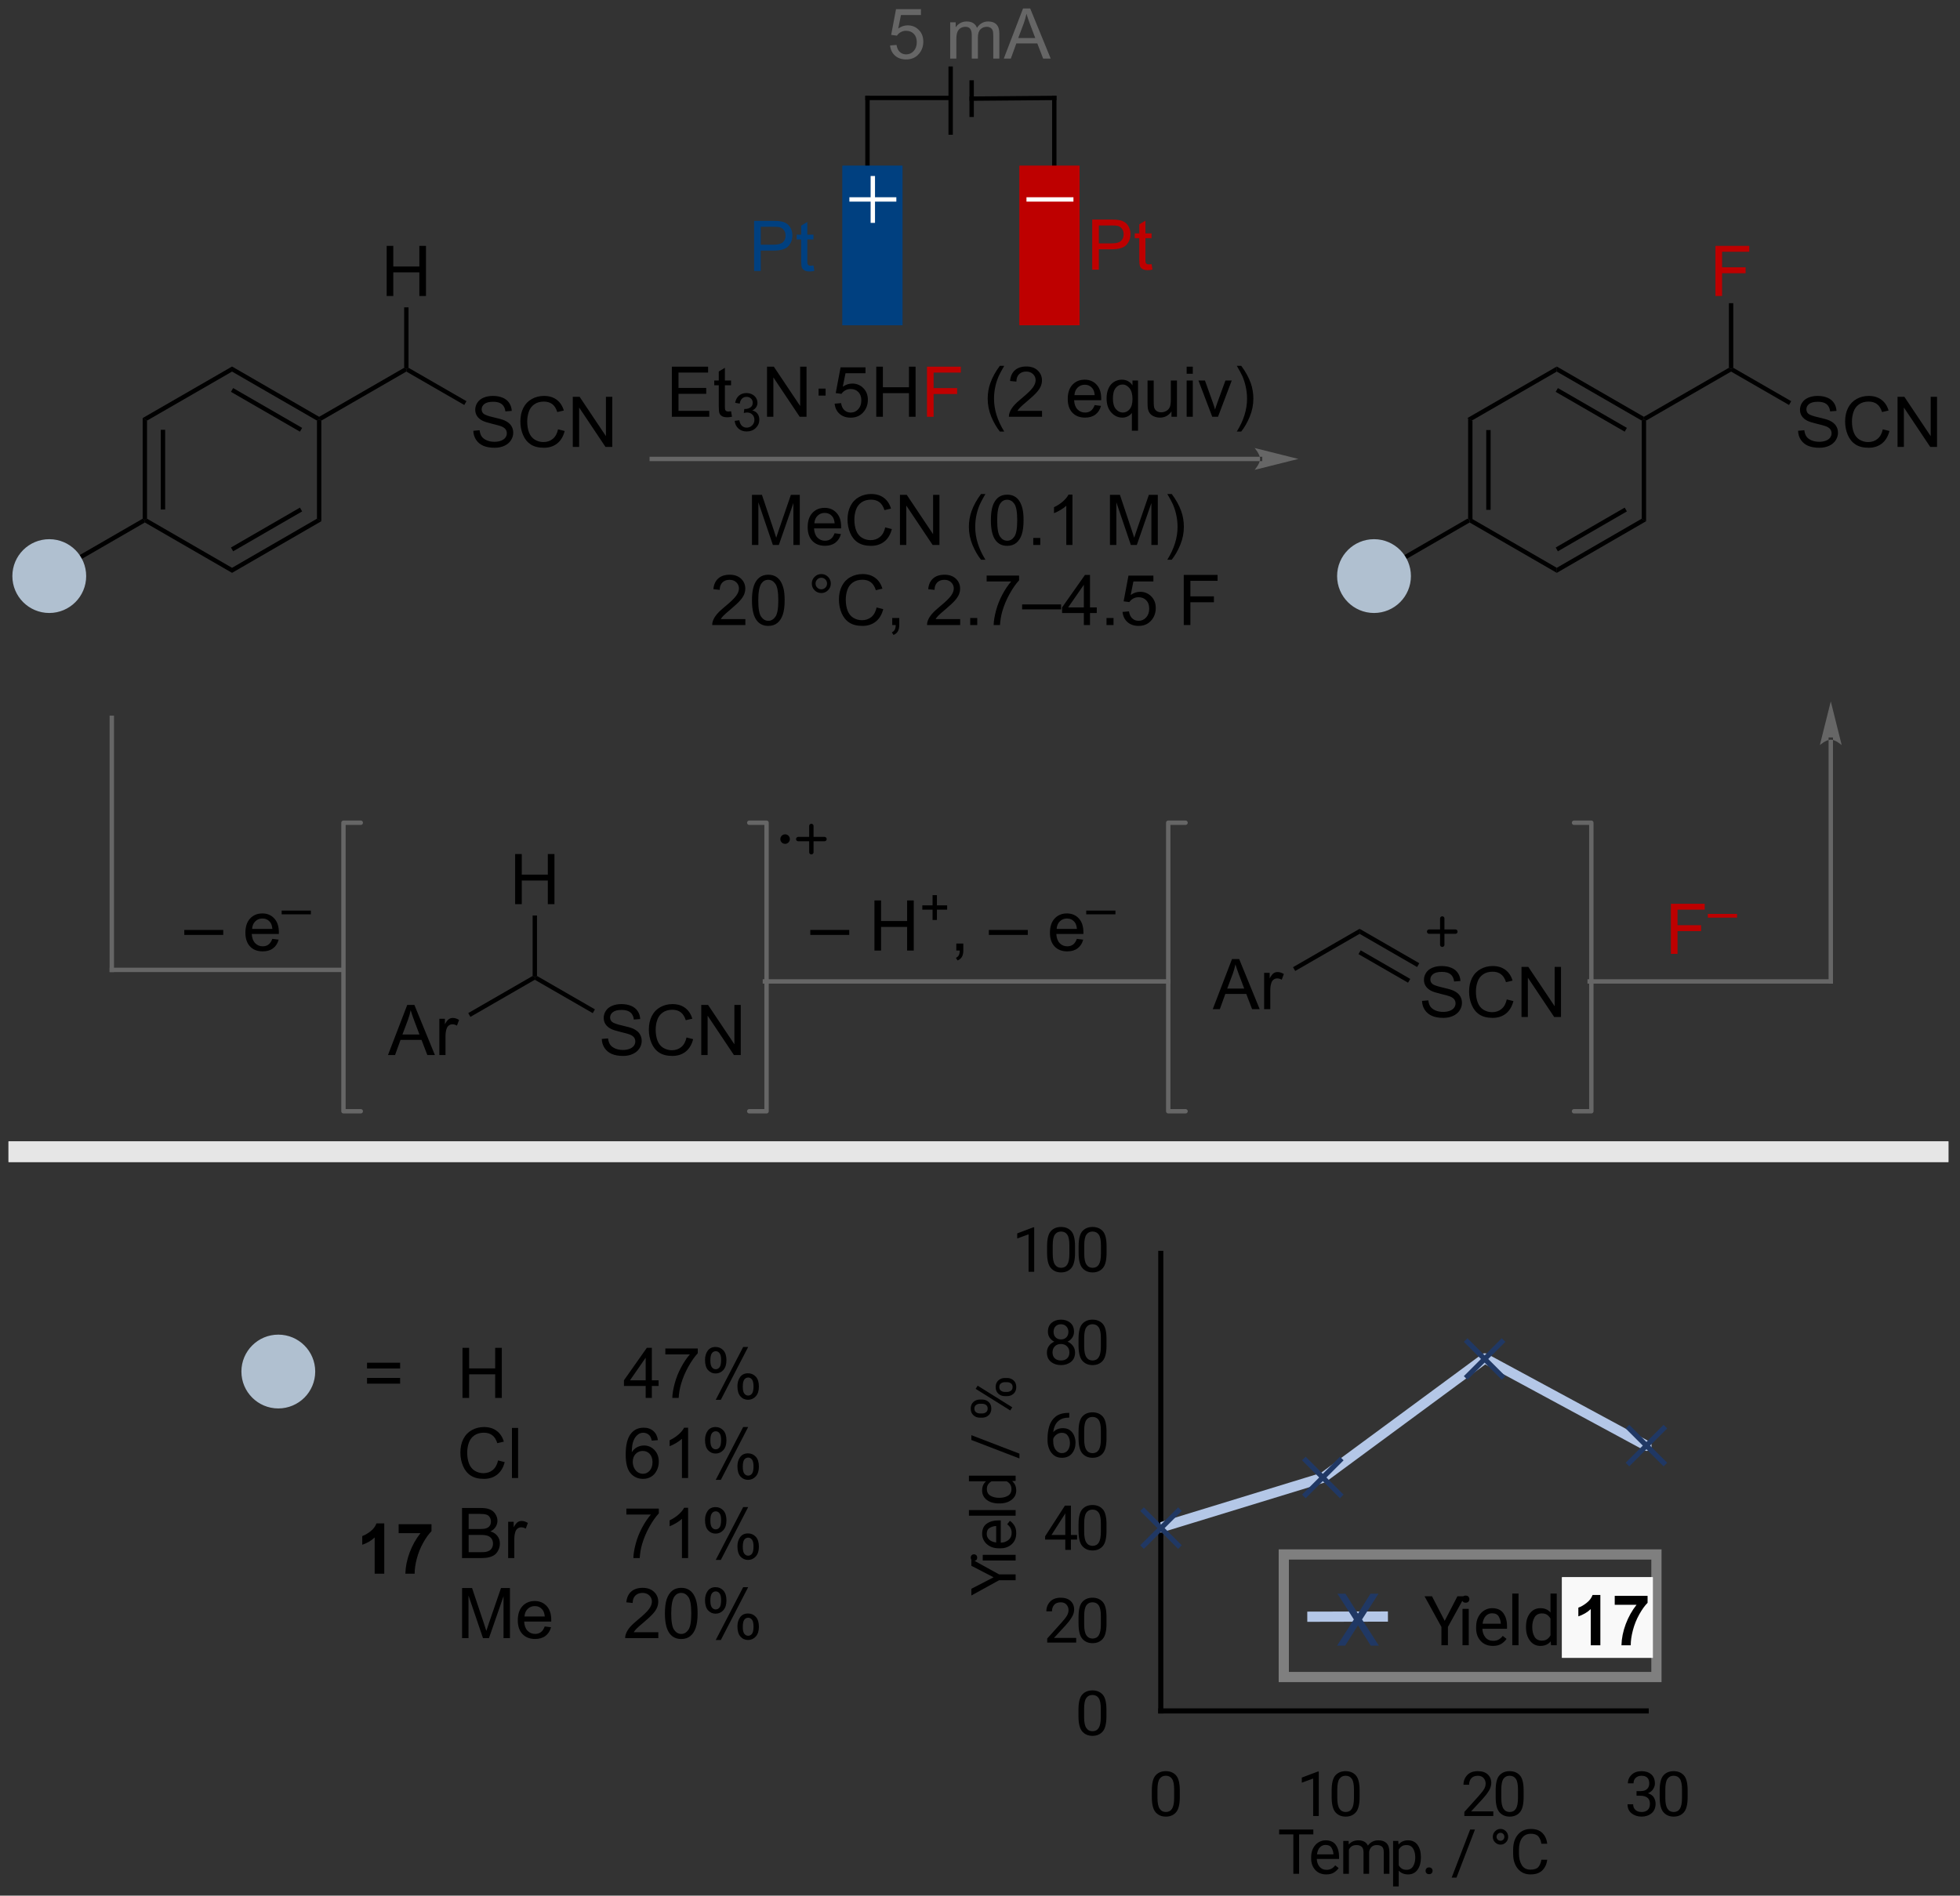 <?xml version="1.0" encoding="UTF-8"?>
<!DOCTYPE svg PUBLIC '-//W3C//DTD SVG 1.0//EN'
          'http://www.w3.org/TR/2001/REC-SVG-20010904/DTD/svg10.dtd'>
<svg stroke-dasharray="none" shape-rendering="auto" xmlns="http://www.w3.org/2000/svg" font-family="'Dialog'" text-rendering="auto" width="307" fill-opacity="1" color-interpolation="auto" color-rendering="auto" preserveAspectRatio="xMidYMid meet" font-size="12px" viewBox="0 0 307 297" fill="black" xmlns:xlink="http://www.w3.org/1999/xlink" stroke="black" image-rendering="auto" stroke-miterlimit="10" stroke-linecap="square" stroke-linejoin="miter" font-style="normal" stroke-width="1" height="297" stroke-dashoffset="0" font-weight="normal" stroke-opacity="1"
><rect x="0" y="0" width="307" height="297" fill="#333333" stroke="none"/><!--Generated by the Batik Graphics2D SVG Generator--><defs id="genericDefs"
  /><g
  ><defs id="defs1"
    ><clipPath clipPathUnits="userSpaceOnUse" id="clipPath1"
      ><path d="M1.032 2.161 L230.998 2.161 L230.998 224.826 L1.032 224.826 L1.032 2.161 Z"
      /></clipPath
      ><clipPath clipPathUnits="userSpaceOnUse" id="clipPath2"
      ><path d="M-0.222 9.495 L-0.222 225.969 L223.35 225.969 L223.35 9.495 Z"
      /></clipPath
      ><clipPath clipPathUnits="userSpaceOnUse" id="clipPath3"
      ><path d="M-18223.664 -23428.535 L-18223.664 13073.855 L19475.74 13073.855 L19475.74 -23428.535 Z"
      /></clipPath
      ><clipPath clipPathUnits="userSpaceOnUse" id="clipPath4"
      ><path d="M-11.34 -11.339 L-11.34 13073.855 L15111.677 13073.855 L15111.677 -11.339 Z"
      /></clipPath
      ><clipPath clipPathUnits="userSpaceOnUse" id="clipPath5"
      ><path d="M4192 720 L4192 9775.999 L13807.999 9775.999 L13807.999 720 Z"
      /></clipPath
      ><clipPath clipPathUnits="userSpaceOnUse" id="clipPath6"
      ><path d="M-1297.866 -2095.579 L-1297.866 192.854 L1065.612 192.854 L1065.612 -2095.579 Z"
      /></clipPath
      ><clipPath clipPathUnits="userSpaceOnUse" id="clipPath7"
      ><path d="M-155.392 -626.649 L-155.392 192.854 L789.088 192.854 L789.088 -626.649 Z"
      /></clipPath
      ><clipPath clipPathUnits="userSpaceOnUse" id="clipPath8"
      ><path d="M-1259.87 -1983.644 L-1259.87 304.789 L1103.608 304.789 L1103.608 -1983.644 Z"
      /></clipPath
      ><clipPath clipPathUnits="userSpaceOnUse" id="clipPath9"
      ><path d="M-117.392 -514.737 L-117.392 304.789 L827.087 304.789 L827.087 -514.737 Z"
      /></clipPath
      ><clipPath clipPathUnits="userSpaceOnUse" id="clipPath10"
      ><path d="M-1259.87 -1871.709 L-1259.87 416.725 L1103.608 416.725 L1103.608 -1871.709 Z"
      /></clipPath
      ><clipPath clipPathUnits="userSpaceOnUse" id="clipPath11"
      ><path d="M-117.392 -402.825 L-117.392 416.725 L827.087 416.725 L827.087 -402.825 Z"
      /></clipPath
      ><clipPath clipPathUnits="userSpaceOnUse" id="clipPath12"
      ><path d="M-1259.87 -1759.773 L-1259.87 528.66 L1103.608 528.66 L1103.608 -1759.773 Z"
      /></clipPath
      ><clipPath clipPathUnits="userSpaceOnUse" id="clipPath13"
      ><path d="M-117.392 -290.914 L-117.392 528.66 L827.087 528.66 L827.087 -290.914 Z"
      /></clipPath
      ><clipPath clipPathUnits="userSpaceOnUse" id="clipPath14"
      ><path d="M-1259.87 -1647.837 L-1259.87 640.596 L1103.608 640.596 L1103.608 -1647.837 Z"
      /></clipPath
      ><clipPath clipPathUnits="userSpaceOnUse" id="clipPath15"
      ><path d="M-117.392 -179.002 L-117.392 640.596 L827.087 640.596 L827.087 -179.002 Z"
      /></clipPath
      ><clipPath clipPathUnits="userSpaceOnUse" id="clipPath16"
      ><path d="M-1221.874 -1535.902 L-1221.874 752.532 L1141.603 752.532 L1141.603 -1535.902 Z"
      /></clipPath
      ><clipPath clipPathUnits="userSpaceOnUse" id="clipPath17"
      ><path d="M-79.392 -67.091 L-79.392 752.532 L865.088 752.532 L865.088 -67.091 Z"
      /></clipPath
      ><clipPath clipPathUnits="userSpaceOnUse" id="clipPath18"
      ><path d="M-1386.432 -2193.116 L-1386.432 95.318 L977.045 95.318 L977.045 -2193.116 Z"
      /></clipPath
      ><clipPath clipPathUnits="userSpaceOnUse" id="clipPath19"
      ><path d="M-243.968 -724.165 L-243.968 95.318 L700.511 95.318 L700.511 -724.165 Z"
      /></clipPath
      ><clipPath clipPathUnits="userSpaceOnUse" id="clipPath20"
      ><path d="M-1565.459 -2193.116 L-1565.459 95.318 L798.019 95.318 L798.019 -2193.116 Z"
      /></clipPath
      ><clipPath clipPathUnits="userSpaceOnUse" id="clipPath21"
      ><path d="M-423.015 -724.165 L-423.015 95.318 L521.465 95.318 L521.465 -724.165 Z"
      /></clipPath
      ><clipPath clipPathUnits="userSpaceOnUse" id="clipPath22"
      ><path d="M-1763.483 -2193.116 L-1763.483 95.318 L599.995 95.318 L599.995 -2193.116 Z"
      /></clipPath
      ><clipPath clipPathUnits="userSpaceOnUse" id="clipPath23"
      ><path d="M-621.061 -724.165 L-621.061 95.318 L323.419 95.318 L323.419 -724.165 Z"
      /></clipPath
      ><clipPath clipPathUnits="userSpaceOnUse" id="clipPath24"
      ><path d="M-1961.507 -2193.116 L-1961.507 95.318 L401.97 95.318 L401.97 -2193.116 Z"
      /></clipPath
      ><clipPath clipPathUnits="userSpaceOnUse" id="clipPath25"
      ><path d="M-819.107 -724.165 L-819.107 95.318 L125.372 95.318 L125.372 -724.165 Z"
      /></clipPath
      ><clipPath clipPathUnits="userSpaceOnUse" id="clipPath26"
      ><path d="M1927.358 -1226.207 L-361.075 -1226.207 L-361.075 1137.27 L1927.358 1137.27 Z"
      /></clipPath
      ><clipPath clipPathUnits="userSpaceOnUse" id="clipPath27"
      ><path d="M458.463 -83.726 L-361.075 -83.726 L-361.075 860.754 L458.463 860.754 Z"
      /></clipPath
      ><clipPath clipPathUnits="userSpaceOnUse" id="clipPath28"
      ><path d="M-1542.526 -2262.921 L-1542.526 25.512 L820.952 25.512 L820.952 -2262.921 Z"
      /></clipPath
      ><clipPath clipPathUnits="userSpaceOnUse" id="clipPath29"
      ><path d="M-400.08 -107.955 L-400.08 25.512 L544.4 25.512 L544.4 -107.955 Z"
      /></clipPath
      ><clipPath clipPathUnits="userSpaceOnUse" id="clipPath30"
      ><path d="M-1797.497 -2262.921 L-1797.497 25.512 L565.981 25.512 L565.981 -2262.921 Z"
      /></clipPath
      ><clipPath clipPathUnits="userSpaceOnUse" id="clipPath31"
      ><path d="M-655.08 -107.955 L-655.08 25.512 L289.4 25.512 L289.4 -107.955 Z"
      /></clipPath
      ><clipPath clipPathUnits="userSpaceOnUse" id="clipPath32"
      ><path d="M-1822.495 -2262.921 L-1822.495 25.512 L540.983 25.512 L540.983 -2262.921 Z"
      /></clipPath
      ><clipPath clipPathUnits="userSpaceOnUse" id="clipPath33"
      ><path d="M-680.08 -107.955 L-680.08 25.512 L264.4 25.512 L264.4 -107.955 Z"
      /></clipPath
      ><clipPath clipPathUnits="userSpaceOnUse" id="clipPath34"
      ><path d="M-1719.307 -1986.872 L-1719.307 301.561 L644.171 301.561 L644.171 -1986.872 Z"
      /></clipPath
      ><clipPath clipPathUnits="userSpaceOnUse" id="clipPath35"
      ><path d="M-576.881 -517.965 L-576.881 301.561 L367.599 301.561 L367.599 -517.965 Z"
      /></clipPath
      ><clipPath clipPathUnits="userSpaceOnUse" id="clipPath36"
      ><path d="M-1901.286 -1986.872 L-1901.286 301.561 L462.191 301.561 L462.191 -1986.872 Z"
      /></clipPath
      ><clipPath clipPathUnits="userSpaceOnUse" id="clipPath37"
      ><path d="M-758.881 -517.965 L-758.881 301.561 L185.599 301.561 L185.599 -517.965 Z"
      /></clipPath
      ><clipPath clipPathUnits="userSpaceOnUse" id="clipPath38"
      ><path d="M-1142.491 -1468.798 L-1142.491 819.635 L1220.987 819.635 L1220.987 -1468.798 Z"
      /></clipPath
      ><clipPath clipPathUnits="userSpaceOnUse" id="clipPath39"
      ><path d="M-0.709 -0.709 L-0.709 819.635 L944.48 819.635 L944.48 -0.709 Z"
      /></clipPath
      ><clipPath clipPathUnits="userSpaceOnUse" id="clipPath40"
      ><path d="M-1611.8 -1987.386 L-1611.8 301.047 L751.677 301.047 L751.677 -1987.386 Z"
      /></clipPath
      ><clipPath clipPathUnits="userSpaceOnUse" id="clipPath41"
      ><path d="M-469.362 -518.478 L-469.362 301.047 L475.118 301.047 L475.118 -518.478 Z"
      /></clipPath
      ><clipPath clipPathUnits="userSpaceOnUse" id="clipPath42"
      ><path d="M-0.222 9.495 L-0.222 225.969 L223.35 225.969 L223.35 9.495 Z"
      /></clipPath
    ></defs
    ><g transform="scale(1.333,1.333) translate(-1.032,-2.161) matrix(1.029,0,0,1.029,1.26,-7.606)"
    ><path d="M167.425 57.274 L167.925 57.563 L167.925 68.774 L167.675 68.918 L167.425 68.774 ZM169.495 58.614 L169.495 67.724 L169.995 67.724 L169.995 58.614 Z" stroke="none" clip-path="url(#clipPath2)"
    /></g
    ><g transform="matrix(1.371,0,0,1.371,0.305,-13.023)"
    ><path d="M167.675 69.207 L167.675 68.918 L167.925 68.774 L177.636 74.385 L177.637 74.962 Z" stroke="none" clip-path="url(#clipPath2)"
    /></g
    ><g transform="matrix(1.371,0,0,1.371,0.305,-13.023)"
    ><path d="M177.637 74.962 L177.636 74.385 L187.338 68.774 L187.838 69.063 ZM177.761 72.5 L185.644 67.941 L185.393 67.508 L177.511 72.067 Z" stroke="none" clip-path="url(#clipPath2)"
    /></g
    ><g transform="matrix(1.371,0,0,1.371,0.305,-13.023)"
    ><path d="M187.838 69.063 L187.338 68.774 L187.338 57.563 L187.588 57.419 L187.838 57.563 Z" stroke="none" clip-path="url(#clipPath2)"
    /></g
    ><g transform="matrix(1.371,0,0,1.371,0.305,-13.023)"
    ><path d="M187.588 57.13 L187.588 57.419 L187.338 57.563 L177.636 51.962 L177.637 51.385 ZM185.644 58.396 L177.761 53.845 L177.511 54.278 L185.394 58.829 Z" stroke="none" clip-path="url(#clipPath2)"
    /></g
    ><g transform="matrix(1.371,0,0,1.371,0.305,-13.023)"
    ><path d="M177.637 51.385 L177.636 51.962 L167.925 57.563 L167.425 57.274 Z" stroke="none" clip-path="url(#clipPath2)"
    /></g
    ><g transform="matrix(1.371,0,0,1.371,0.305,-13.023)"
    ><path d="M187.838 57.563 L187.588 57.419 L187.588 57.13 L197.299 51.529 L197.549 51.673 L197.549 51.962 Z" stroke="none" clip-path="url(#clipPath2)"
    /></g
    ><g transform="matrix(1.371,0,0,1.371,0.305,-13.023)"
    ><path d="M167.425 68.774 L167.675 68.918 L167.675 69.207 L157.839 74.89 L157.589 74.457 Z" stroke="none" clip-path="url(#clipPath2)"
    /></g
    ><g transform="matrix(1.371,0,0,1.371,0.305,-13.023)"
    ><path d="M205.202 58.727 L205.918 58.665 Q205.968 59.094 206.152 59.371 Q206.34 59.647 206.731 59.816 Q207.121 59.985 207.608 59.985 Q208.043 59.985 208.374 59.858 Q208.707 59.727 208.869 59.503 Q209.03 59.279 209.03 59.014 Q209.03 58.743 208.874 58.542 Q208.718 58.342 208.358 58.204 Q208.129 58.115 207.34 57.925 Q206.551 57.735 206.233 57.569 Q205.824 57.352 205.621 57.035 Q205.421 56.717 205.421 56.321 Q205.421 55.889 205.665 55.511 Q205.913 55.134 206.384 54.938 Q206.858 54.743 207.436 54.743 Q208.074 54.743 208.559 54.949 Q209.046 55.154 209.306 55.553 Q209.569 55.951 209.59 56.454 L208.863 56.509 Q208.803 55.967 208.465 55.691 Q208.129 55.412 207.468 55.412 Q206.78 55.412 206.465 55.665 Q206.152 55.915 206.152 56.272 Q206.152 56.579 206.374 56.779 Q206.593 56.977 207.517 57.188 Q208.441 57.397 208.785 57.553 Q209.285 57.782 209.522 58.136 Q209.762 58.49 209.762 58.951 Q209.762 59.407 209.499 59.813 Q209.238 60.217 208.746 60.444 Q208.257 60.667 207.645 60.667 Q206.866 60.667 206.34 60.441 Q205.816 60.212 205.517 59.759 Q205.218 59.303 205.202 58.727 ZM214.882 58.561 L215.639 58.751 Q215.402 59.686 214.783 60.178 Q214.163 60.667 213.27 60.667 Q212.343 60.667 211.762 60.29 Q211.184 59.912 210.879 59.199 Q210.577 58.483 210.577 57.662 Q210.577 56.766 210.918 56.102 Q211.262 55.436 211.892 55.089 Q212.522 54.743 213.28 54.743 Q214.139 54.743 214.725 55.181 Q215.311 55.618 215.543 56.412 L214.796 56.587 Q214.598 55.962 214.218 55.678 Q213.84 55.391 213.264 55.391 Q212.606 55.391 212.16 55.709 Q211.718 56.024 211.538 56.558 Q211.358 57.092 211.358 57.657 Q211.358 58.389 211.572 58.933 Q211.785 59.477 212.233 59.748 Q212.684 60.016 213.207 60.016 Q213.843 60.016 214.283 59.649 Q214.725 59.282 214.882 58.561 ZM216.565 60.569 L216.565 54.842 L217.344 54.842 L220.352 59.337 L220.352 54.842 L221.078 54.842 L221.078 60.569 L220.299 60.569 L217.292 56.069 L217.292 60.569 L216.565 60.569 Z" stroke="none" clip-path="url(#clipPath2)"
    /></g
    ><g transform="matrix(1.371,0,0,1.371,0.305,-13.023)"
    ><path d="M197.549 51.962 L197.549 51.673 L197.799 51.529 L204.418 55.346 L204.168 55.779 Z" stroke="none" clip-path="url(#clipPath2)"
    /></g
    ><g fill="rgb(190,0,0)" transform="matrix(1.371,0,0,1.371,0.305,-13.023)" stroke="rgb(190,0,0)"
    ><path d="M195.762 43.324 L195.762 37.597 L199.627 37.597 L199.627 38.271 L196.52 38.271 L196.52 40.045 L199.207 40.045 L199.207 40.722 L196.52 40.722 L196.52 43.324 L195.762 43.324 Z" stroke="none" clip-path="url(#clipPath2)"
    /></g
    ><g transform="matrix(1.371,0,0,1.371,0.305,-13.023)"
    ><path d="M197.799 51.529 L197.549 51.673 L197.299 51.529 L197.299 44.144 L197.799 44.144 Z" stroke="none" clip-path="url(#clipPath2)"
    /></g
    ><g fill="rgb(176,192,208)" transform="matrix(1.371,0,0,1.371,0.305,-13.023)" stroke="rgb(176,192,208)"
    ><path d="M156.755 79.299 C154.564 79.299 152.788 77.524 152.788 75.333 C152.788 73.142 154.564 71.366 156.755 71.366 C158.945 71.366 160.721 73.142 160.721 75.333 C160.721 77.524 158.945 79.299 156.755 79.299" stroke="none" clip-path="url(#clipPath2)"
    /></g
    ><g fill="rgb(176,192,208)" stroke-width="0.5" transform="matrix(1.371,0,0,1.371,0.305,-13.023)" stroke-linecap="round" stroke="rgb(176,192,208)" stroke-linejoin="round"
    ><path fill="none" d="M156.755 79.299 C154.564 79.299 152.788 77.524 152.788 75.333 C152.788 73.142 154.564 71.366 156.755 71.366 C158.945 71.366 160.721 73.142 160.721 75.333 C160.721 77.524 158.945 79.299 156.755 79.299" clip-path="url(#clipPath2)"
    /></g
    ><g transform="matrix(1.371,0,0,1.371,0.305,-13.023)"
    ><path d="M99.135 20.69 L99.135 20.69 L99.135 29.273 L99.135 29.523 L98.635 29.523 L98.635 29.273 L98.635 20.69 L98.635 20.44 L99.135 20.44 Z" stroke="none" clip-path="url(#clipPath2)"
    /></g
    ><g transform="matrix(1.371,0,0,1.371,0.305,-13.023)"
    ><path d="M98.885 20.44 L98.885 20.44 L108.267 20.44 L108.517 20.44 L108.517 20.94 L108.267 20.94 L98.885 20.94 L98.635 20.94 L98.635 20.44 Z" stroke="none" clip-path="url(#clipPath2)"
    /></g
    ><g transform="matrix(1.371,0,0,1.371,0.305,-13.023)"
    ><path d="M110.535 22.619 L110.535 22.619 L110.535 18.922 L110.535 18.672 L111.035 18.672 L111.035 18.922 L111.035 22.619 L111.035 22.869 L110.535 22.869 Z" stroke="none" clip-path="url(#clipPath2)"
    /></g
    ><g transform="matrix(1.371,0,0,1.371,0.305,-13.023)"
    ><path d="M108.137 24.647 L108.137 24.647 L108.137 17.343 L108.137 17.093 L108.637 17.093 L108.637 17.343 L108.637 24.647 L108.637 24.897 L108.137 24.897 Z" stroke="none" clip-path="url(#clipPath2)"
    /></g
    ><g transform="matrix(1.371,0,0,1.371,0.305,-13.023)"
    ><path d="M110.782 20.52 L110.782 20.52 L120.224 20.44 L120.474 20.438 L120.478 20.938 L120.228 20.94 L110.787 21.02 L110.537 21.023 L110.532 20.523 Z" stroke="none" clip-path="url(#clipPath2)"
    /></g
    ><g fill="rgb(0,64,128)" transform="matrix(1.371,0,0,1.371,0.305,-13.023)" stroke="rgb(0,64,128)"
    ><path d="M96.277 28.694 L102.632 28.694 L102.632 46.418 L96.277 46.418 Z" stroke="none" clip-path="url(#clipPath2)"
    /></g
    ><g fill="rgb(0,64,128)" stroke-width="0.5" transform="matrix(1.371,0,0,1.371,0.305,-13.023)" stroke="rgb(0,64,128)"
    ><path fill="none" d="M96.277 28.694 L102.632 28.694 L102.632 46.418 L96.277 46.418 Z" clip-path="url(#clipPath2)"
    /></g
    ><g fill="rgb(0,64,128)" stroke-width="0.5" transform="matrix(1.371,0,0,1.371,0.305,-13.023)" stroke="rgb(0,64,128)"
    ><path fill="none" d="M96.277 28.694 L102.632 28.694 L102.632 46.418 L96.277 46.418 Z" clip-path="url(#clipPath2)"
    /></g
    ><g fill="rgb(0,64,128)" transform="matrix(1.371,0,0,1.371,0.305,-13.023)" stroke="rgb(0,64,128)"
    ><path d="M85.934 40.466 L85.934 34.739 L88.095 34.739 Q88.665 34.739 88.965 34.794 Q89.387 34.864 89.671 35.062 Q89.957 35.258 90.132 35.614 Q90.306 35.969 90.306 36.396 Q90.306 37.125 89.84 37.633 Q89.376 38.138 88.16 38.138 L86.691 38.138 L86.691 40.466 L85.934 40.466 ZM86.691 37.461 L88.173 37.461 Q88.907 37.461 89.215 37.187 Q89.525 36.914 89.525 36.419 Q89.525 36.06 89.342 35.804 Q89.16 35.547 88.863 35.466 Q88.673 35.414 88.157 35.414 L86.691 35.414 L86.691 37.461 ZM92.715 39.836 L92.816 40.458 Q92.519 40.521 92.285 40.521 Q91.902 40.521 91.691 40.401 Q91.481 40.279 91.394 40.081 Q91.309 39.883 91.309 39.25 L91.309 36.864 L90.793 36.864 L90.793 36.318 L91.309 36.318 L91.309 35.289 L92.009 34.867 L92.009 36.318 L92.715 36.318 L92.715 36.864 L92.009 36.864 L92.009 39.289 Q92.009 39.591 92.046 39.677 Q92.082 39.763 92.165 39.815 Q92.251 39.864 92.407 39.864 Q92.525 39.864 92.715 39.836 Z" stroke="none" clip-path="url(#clipPath2)"
    /></g
    ><g fill="rgb(190,0,0)" transform="matrix(1.371,0,0,1.371,0.305,-13.023)" stroke="rgb(190,0,0)"
    ><path d="M124.56 40.316 L124.56 34.59 L126.722 34.59 Q127.292 34.59 127.591 34.644 Q128.013 34.715 128.297 34.913 Q128.583 35.108 128.758 35.465 Q128.933 35.819 128.933 36.246 Q128.933 36.975 128.466 37.483 Q128.003 37.988 126.787 37.988 L125.318 37.988 L125.318 40.316 L124.56 40.316 ZM125.318 37.311 L126.8 37.311 Q127.534 37.311 127.841 37.038 Q128.151 36.764 128.151 36.269 Q128.151 35.91 127.969 35.655 Q127.787 35.397 127.49 35.316 Q127.3 35.264 126.784 35.264 L125.318 35.264 L125.318 37.311 ZM131.341 39.686 L131.443 40.308 Q131.146 40.371 130.912 40.371 Q130.529 40.371 130.318 40.251 Q130.107 40.129 130.021 39.931 Q129.935 39.733 129.935 39.1 L129.935 36.715 L129.419 36.715 L129.419 36.168 L129.935 36.168 L129.935 35.139 L130.636 34.717 L130.636 36.168 L131.341 36.168 L131.341 36.715 L130.636 36.715 L130.636 39.139 Q130.636 39.441 130.672 39.527 Q130.708 39.613 130.792 39.665 Q130.878 39.715 131.034 39.715 Q131.151 39.715 131.341 39.686 Z" stroke="none" clip-path="url(#clipPath2)"
    /></g
    ><g fill="rgb(102,102,102)" transform="matrix(1.371,0,0,1.371,0.305,-13.023)" stroke="rgb(102,102,102)"
    ><path d="M101.466 14.694 L102.203 14.632 Q102.287 15.171 102.584 15.442 Q102.883 15.713 103.305 15.713 Q103.813 15.713 104.164 15.33 Q104.516 14.947 104.516 14.314 Q104.516 13.713 104.177 13.366 Q103.841 13.017 103.294 13.017 Q102.953 13.017 102.68 13.174 Q102.406 13.327 102.25 13.572 L101.591 13.486 L102.146 10.546 L104.992 10.546 L104.992 11.218 L102.709 11.218 L102.399 12.757 Q102.914 12.397 103.482 12.397 Q104.232 12.397 104.748 12.918 Q105.263 13.437 105.263 14.252 Q105.263 15.03 104.81 15.595 Q104.258 16.293 103.305 16.293 Q102.524 16.293 102.029 15.856 Q101.537 15.416 101.466 14.694 ZM108.334 16.194 L108.334 12.046 L108.961 12.046 L108.961 12.627 Q109.156 12.322 109.479 12.137 Q109.805 11.952 110.219 11.952 Q110.68 11.952 110.974 12.145 Q111.271 12.335 111.391 12.679 Q111.883 11.952 112.672 11.952 Q113.289 11.952 113.62 12.293 Q113.953 12.634 113.953 13.345 L113.953 16.194 L113.255 16.194 L113.255 13.58 Q113.255 13.158 113.185 12.973 Q113.117 12.788 112.938 12.676 Q112.758 12.562 112.516 12.562 Q112.078 12.562 111.789 12.853 Q111.5 13.142 111.5 13.783 L111.5 16.194 L110.797 16.194 L110.797 13.499 Q110.797 13.03 110.625 12.796 Q110.453 12.562 110.063 12.562 Q109.766 12.562 109.513 12.718 Q109.263 12.874 109.149 13.176 Q109.037 13.476 109.037 14.041 L109.037 16.194 L108.334 16.194 ZM114.456 16.194 L116.656 10.468 L117.474 10.468 L119.818 16.194 L118.953 16.194 L118.287 14.46 L115.891 14.46 L115.263 16.194 L114.456 16.194 ZM116.11 13.843 L118.052 13.843 L117.453 12.257 Q117.18 11.533 117.047 11.069 Q116.938 11.619 116.74 12.163 L116.11 13.843 Z" stroke="none" clip-path="url(#clipPath2)"
    /></g
    ><g fill="white" transform="matrix(1.371,0,0,1.371,0.305,-13.023)" stroke="white"
    ><path d="M101.932 32.54 L101.932 32.54 L97.067 32.54 L96.817 32.54 L96.817 32.04 L97.067 32.04 L101.932 32.04 L102.182 32.04 L102.182 32.54 Z" stroke="none" clip-path="url(#clipPath2)"
    /></g
    ><g fill="white" transform="matrix(1.371,0,0,1.371,0.305,-13.023)" stroke="white"
    ><path d="M99.244 34.718 L99.244 34.718 L99.244 29.862 L99.244 29.612 L99.744 29.612 L99.744 29.862 L99.744 34.718 L99.744 34.968 L99.244 34.968 Z" stroke="none" clip-path="url(#clipPath2)"
    /></g
    ><g transform="matrix(1.371,0,0,1.371,0.305,-13.023)"
    ><path d="M120.476 20.69 L120.476 20.69 L120.476 29.273 L120.476 29.523 L119.976 29.523 L119.976 29.273 L119.976 20.69 L119.976 20.44 L120.476 20.44 Z" stroke="none" clip-path="url(#clipPath2)"
    /></g
    ><g fill="rgb(190,0,0)" transform="matrix(1.371,0,0,1.371,0.305,-13.023)" stroke="rgb(190,0,0)"
    ><path d="M116.5 28.694 L122.854 28.694 L122.854 46.418 L116.5 46.418 Z" stroke="none" clip-path="url(#clipPath2)"
    /></g
    ><g fill="rgb(190,0,0)" stroke-width="0.5" transform="matrix(1.371,0,0,1.371,0.305,-13.023)" stroke="rgb(190,0,0)"
    ><path fill="none" d="M116.5 28.694 L122.854 28.694 L122.854 46.418 L116.5 46.418 Z" clip-path="url(#clipPath2)"
    /></g
    ><g fill="rgb(190,0,0)" stroke-width="0.5" transform="matrix(1.371,0,0,1.371,0.305,-13.023)" stroke="rgb(190,0,0)"
    ><path fill="none" d="M116.5 28.694 L122.854 28.694 L122.854 46.418 L116.5 46.418 Z" clip-path="url(#clipPath2)"
    /></g
    ><g fill="white" transform="matrix(1.371,0,0,1.371,0.305,-13.023)" stroke="white"
    ><path d="M122.165 32.54 L122.165 32.54 L117.299 32.54 L117.049 32.54 L117.049 32.04 L117.299 32.04 L122.165 32.04 L122.415 32.04 L122.415 32.54 Z" stroke="none" clip-path="url(#clipPath2)"
    /></g
    ><g transform="matrix(1.371,0,0,1.371,0.305,-13.023)"
    ><path d="M76.535 57.129 L76.535 51.402 L80.676 51.402 L80.676 52.077 L77.293 52.077 L77.293 53.832 L80.463 53.832 L80.463 54.504 L77.293 54.504 L77.293 56.452 L80.809 56.452 L80.809 57.129 L76.535 57.129 ZM83.301 56.499 L83.403 57.121 Q83.106 57.184 82.871 57.184 Q82.489 57.184 82.278 57.064 Q82.067 56.941 81.981 56.743 Q81.895 56.545 81.895 55.913 L81.895 53.527 L81.379 53.527 L81.379 52.98 L81.895 52.98 L81.895 51.952 L82.595 51.53 L82.595 52.98 L83.301 52.98 L83.301 53.527 L82.595 53.527 L82.595 55.952 Q82.595 56.254 82.632 56.34 Q82.668 56.426 82.752 56.478 Q82.838 56.527 82.994 56.527 Q83.111 56.527 83.301 56.499 Z" stroke="none" clip-path="url(#clipPath2)"
    /></g
    ><g transform="matrix(1.371,0,0,1.371,0.305,-13.023)"
    ><path d="M83.713 57.594 L84.24 57.524 Q84.332 57.973 84.549 58.17 Q84.768 58.367 85.082 58.367 Q85.453 58.367 85.709 58.11 Q85.967 57.852 85.967 57.471 Q85.967 57.108 85.729 56.873 Q85.492 56.637 85.125 56.637 Q84.977 56.637 84.754 56.696 L84.813 56.233 Q84.865 56.239 84.897 56.239 Q85.235 56.239 85.504 56.063 Q85.774 55.887 85.774 55.52 Q85.774 55.231 85.576 55.041 Q85.381 54.85 85.071 54.85 Q84.762 54.85 84.557 55.043 Q84.352 55.237 84.293 55.623 L83.766 55.53 Q83.864 54.998 84.205 54.707 Q84.549 54.416 85.059 54.416 Q85.41 54.416 85.705 54.567 Q86.002 54.717 86.159 54.979 Q86.315 55.239 86.315 55.532 Q86.315 55.811 86.164 56.039 Q86.016 56.268 85.723 56.403 Q86.104 56.49 86.315 56.768 Q86.526 57.043 86.526 57.459 Q86.526 58.022 86.115 58.414 Q85.705 58.805 85.078 58.805 Q84.514 58.805 84.139 58.469 Q83.766 58.131 83.713 57.594 Z" stroke="none" clip-path="url(#clipPath2)"
    /></g
    ><g transform="matrix(1.371,0,0,1.371,0.305,-13.023)"
    ><path d="M87.408 57.129 L87.408 51.402 L88.186 51.402 L91.194 55.897 L91.194 51.402 L91.921 51.402 L91.921 57.129 L91.142 57.129 L88.134 52.629 L88.134 57.129 L87.408 57.129 ZM93.299 54.709 L93.299 53.91 L94.099 53.91 L94.099 54.709 L93.299 54.709 ZM95.132 55.629 L95.868 55.566 Q95.952 56.105 96.249 56.376 Q96.548 56.647 96.97 56.647 Q97.478 56.647 97.829 56.264 Q98.181 55.881 98.181 55.249 Q98.181 54.647 97.843 54.301 Q97.507 53.952 96.96 53.952 Q96.618 53.952 96.345 54.108 Q96.072 54.262 95.915 54.506 L95.257 54.42 L95.811 51.48 L98.658 51.48 L98.658 52.152 L96.374 52.152 L96.064 53.691 Q96.579 53.332 97.147 53.332 Q97.897 53.332 98.413 53.853 Q98.928 54.371 98.928 55.186 Q98.928 55.965 98.475 56.53 Q97.923 57.228 96.97 57.228 Q96.189 57.228 95.694 56.79 Q95.202 56.35 95.132 55.629 ZM99.888 57.129 L99.888 51.402 L100.646 51.402 L100.646 53.754 L103.622 53.754 L103.622 51.402 L104.38 51.402 L104.38 57.129 L103.622 57.129 L103.622 54.428 L100.646 54.428 L100.646 57.129 L99.888 57.129 Z" stroke="none" clip-path="url(#clipPath2)"
    /></g
    ><g fill="rgb(192,0,0)" transform="matrix(1.371,0,0,1.371,0.305,-13.023)" stroke="rgb(192,0,0)"
    ><path d="M105.681 57.129 L105.681 51.402 L109.546 51.402 L109.546 52.077 L106.439 52.077 L106.439 53.85 L109.126 53.85 L109.126 54.527 L106.439 54.527 L106.439 57.129 L105.681 57.129 Z" stroke="none" clip-path="url(#clipPath2)"
    /></g
    ><g transform="matrix(1.371,0,0,1.371,0.305,-13.023)"
    ><path d="M114.007 58.814 Q113.423 58.079 113.019 57.095 Q112.618 56.108 112.618 55.053 Q112.618 54.124 112.921 53.272 Q113.272 52.285 114.007 51.303 L114.509 51.303 Q114.038 52.116 113.884 52.465 Q113.647 53.004 113.509 53.59 Q113.342 54.319 113.342 55.059 Q113.342 56.936 114.509 58.814 L114.007 58.814 ZM118.827 56.452 L118.827 57.129 L115.04 57.129 Q115.032 56.874 115.124 56.639 Q115.267 56.254 115.585 55.879 Q115.905 55.504 116.507 55.012 Q117.439 54.246 117.767 53.798 Q118.095 53.35 118.095 52.952 Q118.095 52.535 117.796 52.249 Q117.499 51.959 117.017 51.959 Q116.509 51.959 116.204 52.264 Q115.9 52.569 115.897 53.108 L115.173 53.035 Q115.249 52.225 115.733 51.803 Q116.217 51.379 117.032 51.379 Q117.858 51.379 118.337 51.837 Q118.819 52.293 118.819 52.967 Q118.819 53.311 118.678 53.644 Q118.538 53.975 118.21 54.342 Q117.884 54.709 117.126 55.35 Q116.493 55.881 116.314 56.072 Q116.134 56.262 116.017 56.452 L118.827 56.452 ZM124.837 55.793 L125.564 55.881 Q125.392 56.519 124.926 56.871 Q124.462 57.222 123.741 57.222 Q122.829 57.222 122.296 56.663 Q121.764 56.1 121.764 55.09 Q121.764 54.043 122.303 53.465 Q122.842 52.887 123.702 52.887 Q124.532 52.887 125.058 53.454 Q125.587 54.019 125.587 55.045 Q125.587 55.108 125.585 55.233 L122.491 55.233 Q122.53 55.918 122.876 56.282 Q123.225 56.644 123.743 56.644 Q124.132 56.644 124.405 56.441 Q124.678 56.238 124.837 55.793 ZM122.53 54.655 L124.845 54.655 Q124.798 54.131 124.579 53.871 Q124.243 53.465 123.71 53.465 Q123.225 53.465 122.894 53.79 Q122.564 54.113 122.53 54.655 ZM129.091 58.72 L129.091 56.686 Q128.927 56.918 128.633 57.072 Q128.339 57.222 128.005 57.222 Q127.268 57.222 126.734 56.634 Q126.201 56.043 126.201 55.014 Q126.201 54.389 126.417 53.894 Q126.635 53.397 127.047 53.142 Q127.458 52.887 127.951 52.887 Q128.721 52.887 129.161 53.535 L129.161 52.98 L129.794 52.98 L129.794 58.72 L129.091 58.72 ZM126.924 55.043 Q126.924 55.842 127.26 56.243 Q127.596 56.644 128.065 56.644 Q128.513 56.644 128.836 56.264 Q129.161 55.881 129.161 55.105 Q129.161 54.277 128.82 53.861 Q128.479 53.441 128.018 53.441 Q127.56 53.441 127.242 53.829 Q126.924 54.217 126.924 55.043 ZM133.616 57.129 L133.616 56.519 Q133.131 57.222 132.298 57.222 Q131.931 57.222 131.613 57.082 Q131.296 56.941 131.139 56.728 Q130.986 56.514 130.923 56.207 Q130.881 55.999 130.881 55.551 L130.881 52.98 L131.585 52.98 L131.585 55.28 Q131.585 55.832 131.626 56.022 Q131.694 56.301 131.907 56.459 Q132.124 56.616 132.439 56.616 Q132.756 56.616 133.032 56.454 Q133.311 56.293 133.426 56.014 Q133.54 55.733 133.54 55.202 L133.54 52.98 L134.243 52.98 L134.243 57.129 L133.616 57.129 ZM135.349 52.209 L135.349 51.402 L136.052 51.402 L136.052 52.209 L135.349 52.209 ZM135.349 57.129 L135.349 52.98 L136.052 52.98 L136.052 57.129 L135.349 57.129 ZM138.275 57.129 L136.697 52.98 L137.439 52.98 L138.329 55.465 Q138.475 55.866 138.595 56.301 Q138.689 55.972 138.858 55.512 L139.78 52.98 L140.501 52.98 L138.931 57.129 L138.275 57.129 ZM141.585 58.814 L141.079 58.814 Q142.249 56.936 142.249 55.059 Q142.249 54.324 142.079 53.6 Q141.947 53.014 141.71 52.475 Q141.556 52.124 141.079 51.303 L141.585 51.303 Q142.319 52.285 142.671 53.272 Q142.97 54.124 142.97 55.053 Q142.97 56.108 142.566 57.095 Q142.163 58.079 141.585 58.814 Z" stroke="none" clip-path="url(#clipPath2)"
    /></g
    ><g fill="rgb(102,102,102)" transform="matrix(1.371,0,0,1.371,0.305,-13.023)" stroke="rgb(102,102,102)"
    ><path d="M143.737 62.195 L143.737 62.195 L74.236 62.195 L73.986 62.195 L73.986 61.695 L74.236 61.695 L143.737 61.695 L143.987 61.695 L143.987 62.195 ZM148.112 61.945 L143.112 60.695 C143.112 60.695 143.737 61.398 143.737 61.945 C143.737 62.491 143.112 63.195 143.112 63.195 Z" stroke="none" clip-path="url(#clipPath2)"
    /></g
    ><g transform="matrix(1.371,0,0,1.371,0.305,-13.023)"
    ><path d="M16.077 57.274 L16.577 57.563 L16.577 68.774 L16.327 68.918 L16.077 68.774 ZM18.147 58.614 L18.147 67.724 L18.647 67.724 L18.647 58.614 Z" stroke="none" clip-path="url(#clipPath2)"
    /></g
    ><g transform="matrix(1.371,0,0,1.371,0.305,-13.023)"
    ><path d="M16.327 69.207 L16.327 68.918 L16.577 68.774 L26.288 74.385 L26.288 74.962 Z" stroke="none" clip-path="url(#clipPath2)"
    /></g
    ><g transform="matrix(1.371,0,0,1.371,0.305,-13.023)"
    ><path d="M26.288 74.962 L26.288 74.385 L35.989 68.774 L36.489 69.063 ZM26.413 72.5 L34.295 67.941 L34.045 67.508 L26.162 72.067 Z" stroke="none" clip-path="url(#clipPath2)"
    /></g
    ><g transform="matrix(1.371,0,0,1.371,0.305,-13.023)"
    ><path d="M36.489 69.063 L35.989 68.774 L35.989 57.563 L36.239 57.419 L36.489 57.563 Z" stroke="none" clip-path="url(#clipPath2)"
    /></g
    ><g transform="matrix(1.371,0,0,1.371,0.305,-13.023)"
    ><path d="M36.239 57.13 L36.239 57.419 L35.989 57.563 L26.288 51.962 L26.288 51.385 ZM34.296 58.396 L26.413 53.845 L26.163 54.278 L34.046 58.829 Z" stroke="none" clip-path="url(#clipPath2)"
    /></g
    ><g transform="matrix(1.371,0,0,1.371,0.305,-13.023)"
    ><path d="M26.288 51.385 L26.288 51.962 L16.577 57.563 L16.077 57.274 Z" stroke="none" clip-path="url(#clipPath2)"
    /></g
    ><g transform="matrix(1.371,0,0,1.371,0.305,-13.023)"
    ><path d="M36.489 57.563 L36.239 57.419 L36.239 57.13 L45.951 51.529 L46.201 51.673 L46.201 51.962 Z" stroke="none" clip-path="url(#clipPath2)"
    /></g
    ><g transform="matrix(1.371,0,0,1.371,0.305,-13.023)"
    ><path d="M16.077 68.774 L16.327 68.918 L16.327 69.207 L6.49 74.89 L6.24 74.457 Z" stroke="none" clip-path="url(#clipPath2)"
    /></g
    ><g transform="matrix(1.371,0,0,1.371,0.305,-13.023)"
    ><path d="M53.853 58.727 L54.57 58.665 Q54.619 59.094 54.804 59.371 Q54.992 59.647 55.382 59.816 Q55.773 59.985 56.26 59.985 Q56.695 59.985 57.025 59.858 Q57.359 59.727 57.52 59.503 Q57.682 59.279 57.682 59.014 Q57.682 58.743 57.525 58.542 Q57.369 58.342 57.01 58.204 Q56.781 58.115 55.992 57.925 Q55.202 57.735 54.885 57.569 Q54.476 57.352 54.273 57.035 Q54.072 56.717 54.072 56.321 Q54.072 55.889 54.317 55.511 Q54.564 55.134 55.036 54.938 Q55.51 54.743 56.088 54.743 Q56.726 54.743 57.21 54.949 Q57.697 55.154 57.958 55.553 Q58.221 55.951 58.242 56.454 L57.515 56.509 Q57.455 55.967 57.117 55.691 Q56.781 55.412 56.119 55.412 Q55.432 55.412 55.117 55.665 Q54.804 55.915 54.804 56.272 Q54.804 56.579 55.025 56.779 Q55.244 56.977 56.169 57.188 Q57.093 57.397 57.437 57.553 Q57.937 57.782 58.174 58.136 Q58.413 58.49 58.413 58.951 Q58.413 59.407 58.15 59.813 Q57.89 60.217 57.398 60.444 Q56.908 60.667 56.296 60.667 Q55.517 60.667 54.992 60.441 Q54.468 60.212 54.169 59.759 Q53.869 59.303 53.853 58.727 ZM63.533 58.561 L64.291 58.751 Q64.054 59.686 63.434 60.178 Q62.814 60.667 61.921 60.667 Q60.994 60.667 60.413 60.29 Q59.835 59.912 59.531 59.199 Q59.228 58.483 59.228 57.662 Q59.228 56.766 59.57 56.102 Q59.913 55.436 60.544 55.089 Q61.174 54.743 61.932 54.743 Q62.791 54.743 63.377 55.181 Q63.963 55.618 64.195 56.412 L63.447 56.587 Q63.249 55.962 62.869 55.678 Q62.492 55.391 61.916 55.391 Q61.257 55.391 60.812 55.709 Q60.369 56.024 60.189 56.558 Q60.01 57.092 60.01 57.657 Q60.01 58.389 60.223 58.933 Q60.437 59.477 60.885 59.748 Q61.335 60.016 61.859 60.016 Q62.494 60.016 62.934 59.649 Q63.377 59.282 63.533 58.561 ZM65.217 60.569 L65.217 54.842 L65.995 54.842 L69.003 59.337 L69.003 54.842 L69.73 54.842 L69.73 60.569 L68.951 60.569 L65.943 56.069 L65.943 60.569 L65.217 60.569 Z" stroke="none" clip-path="url(#clipPath2)"
    /></g
    ><g transform="matrix(1.371,0,0,1.371,0.305,-13.023)"
    ><path d="M46.201 51.962 L46.201 51.673 L46.451 51.529 L53.069 55.346 L52.82 55.779 Z" stroke="none" clip-path="url(#clipPath2)"
    /></g
    ><g transform="matrix(1.371,0,0,1.371,0.305,-13.023)"
    ><path d="M43.953 43.324 L43.953 37.597 L44.71 37.597 L44.71 39.949 L47.687 39.949 L47.687 37.597 L48.445 37.597 L48.445 43.324 L47.687 43.324 L47.687 40.623 L44.71 40.623 L44.71 43.324 L43.953 43.324 Z" stroke="none" clip-path="url(#clipPath2)"
    /></g
    ><g transform="matrix(1.371,0,0,1.371,0.305,-13.023)"
    ><path d="M46.451 51.529 L46.201 51.673 L45.951 51.529 L45.951 44.623 L46.451 44.623 Z" stroke="none" clip-path="url(#clipPath2)"
    /></g
    ><g fill="rgb(176,192,208)" transform="matrix(1.371,0,0,1.371,0.305,-13.023)" stroke="rgb(176,192,208)"
    ><path d="M5.406 79.299 C3.216 79.299 1.44 77.524 1.44 75.333 C1.44 73.142 3.216 71.366 5.406 71.366 C7.597 71.366 9.373 73.142 9.373 75.333 C9.373 77.524 7.597 79.299 5.406 79.299" stroke="none" clip-path="url(#clipPath2)"
    /></g
    ><g fill="rgb(176,192,208)" stroke-width="0.5" transform="matrix(1.371,0,0,1.371,0.305,-13.023)" stroke-linecap="round" stroke="rgb(176,192,208)" stroke-linejoin="round"
    ><path fill="none" d="M5.406 79.299 C3.216 79.299 1.44 77.524 1.44 75.333 C1.44 73.142 3.216 71.366 5.406 71.366 C7.597 71.366 9.373 73.142 9.373 75.333 C9.373 77.524 7.597 79.299 5.406 79.299" clip-path="url(#clipPath2)"
    /></g
    ><g fill="rgb(176,192,208)" transform="matrix(1.371,0,0,1.371,0.305,-13.023)" stroke="rgb(176,192,208)"
    ><path d="M31.573 170.201 C29.383 170.201 27.607 168.425 27.607 166.234 C27.607 164.043 29.383 162.267 31.573 162.267 C33.764 162.267 35.54 164.043 35.54 166.234 C35.54 168.425 33.764 170.201 31.573 170.201" stroke="none" clip-path="url(#clipPath2)"
    /></g
    ><g fill="rgb(176,192,208)" stroke-width="0.5" transform="matrix(1.371,0,0,1.371,0.305,-13.023)" stroke-linecap="round" stroke="rgb(176,192,208)" stroke-linejoin="round"
    ><path fill="none" d="M31.573 170.201 C29.383 170.201 27.607 168.425 27.607 166.234 C27.607 164.043 29.383 162.267 31.573 162.267 C33.764 162.267 35.54 164.043 35.54 166.234 C35.54 168.425 33.764 170.201 31.573 170.201" clip-path="url(#clipPath2)"
    /></g
    ><g transform="matrix(1.371,0,0,1.371,0.305,-13.023)"
    ><path d="M45.492 165.884 L41.71 165.884 L41.71 165.228 L45.492 165.228 L45.492 165.884 ZM45.492 167.621 L41.71 167.621 L41.71 166.965 L45.492 166.965 L45.492 167.621 Z" stroke="none" clip-path="url(#clipPath2)"
    /></g
    ><g transform="matrix(1.371,0,0,1.371,0.305,-13.023)"
    ><path d="M52.616 169.251 L52.616 163.525 L53.374 163.525 L53.374 165.876 L56.351 165.876 L56.351 163.525 L57.108 163.525 L57.108 169.251 L56.351 169.251 L56.351 166.551 L53.374 166.551 L53.374 169.251 L52.616 169.251 Z" stroke="none" clip-path="url(#clipPath2)"
    /></g
    ><g transform="matrix(1.371,0,0,1.371,0.305,-13.023)"
    ><path d="M56.679 176.393 L57.437 176.584 Q57.2 177.518 56.58 178.011 Q55.96 178.5 55.067 178.5 Q54.14 178.5 53.559 178.123 Q52.981 177.745 52.676 177.031 Q52.374 176.315 52.374 175.495 Q52.374 174.599 52.715 173.935 Q53.059 173.268 53.689 172.922 Q54.319 172.576 55.077 172.576 Q55.937 172.576 56.523 173.013 Q57.108 173.451 57.34 174.245 L56.593 174.419 Q56.395 173.794 56.015 173.511 Q55.637 173.224 55.062 173.224 Q54.403 173.224 53.958 173.542 Q53.515 173.857 53.335 174.391 Q53.155 174.925 53.155 175.49 Q53.155 176.222 53.369 176.766 Q53.583 177.31 54.03 177.581 Q54.481 177.849 55.004 177.849 Q55.64 177.849 56.08 177.482 Q56.523 177.115 56.679 176.393 ZM58.266 178.401 L58.266 172.675 L58.969 172.675 L58.969 178.401 L58.266 178.401 Z" stroke="none" clip-path="url(#clipPath2)"
    /></g
    ><g transform="matrix(1.371,0,0,1.371,0.305,-13.023)"
    ><path d="M52.562 187.551 L52.562 181.825 L54.71 181.825 Q55.366 181.825 55.762 181.999 Q56.161 182.171 56.385 182.533 Q56.608 182.895 56.608 183.288 Q56.608 183.655 56.408 183.981 Q56.21 184.304 55.809 184.504 Q56.327 184.655 56.606 185.023 Q56.887 185.39 56.887 185.89 Q56.887 186.293 56.715 186.64 Q56.546 186.984 56.296 187.171 Q56.046 187.359 55.668 187.455 Q55.293 187.551 54.746 187.551 L52.562 187.551 ZM53.319 184.231 L54.559 184.231 Q55.062 184.231 55.28 184.163 Q55.569 184.077 55.715 183.879 Q55.864 183.679 55.864 183.379 Q55.864 183.093 55.726 182.877 Q55.59 182.661 55.335 182.58 Q55.083 182.499 54.465 182.499 L53.319 182.499 L53.319 184.231 ZM53.319 186.874 L54.746 186.874 Q55.114 186.874 55.262 186.848 Q55.523 186.801 55.697 186.692 Q55.874 186.583 55.986 186.374 Q56.101 186.163 56.101 185.89 Q56.101 185.57 55.937 185.335 Q55.773 185.098 55.481 185.002 Q55.192 184.905 54.645 184.905 L53.319 184.905 L53.319 186.874 ZM57.833 187.551 L57.833 183.403 L58.465 183.403 L58.465 184.03 Q58.708 183.59 58.911 183.45 Q59.116 183.309 59.364 183.309 Q59.718 183.309 60.085 183.536 L59.843 184.187 Q59.585 184.036 59.327 184.036 Q59.098 184.036 58.913 184.174 Q58.731 184.312 58.653 184.559 Q58.536 184.934 58.536 185.379 L58.536 187.551 L57.833 187.551 Z" stroke="none" clip-path="url(#clipPath2)"
    /></g
    ><g transform="matrix(1.371,0,0,1.371,0.305,-13.023)"
    ><path d="M52.569 196.701 L52.569 190.975 L53.71 190.975 L55.067 195.029 Q55.254 195.595 55.34 195.876 Q55.437 195.563 55.645 194.959 L57.015 190.975 L58.036 190.975 L58.036 196.701 L57.304 196.701 L57.304 191.907 L55.64 196.701 L54.958 196.701 L53.301 191.826 L53.301 196.701 L52.569 196.701 ZM62.007 195.365 L62.733 195.454 Q62.562 196.092 62.096 196.444 Q61.632 196.795 60.911 196.795 Q59.999 196.795 59.465 196.235 Q58.934 195.673 58.934 194.662 Q58.934 193.615 59.473 193.037 Q60.012 192.459 60.871 192.459 Q61.702 192.459 62.228 193.027 Q62.757 193.592 62.757 194.618 Q62.757 194.68 62.754 194.805 L59.661 194.805 Q59.7 195.49 60.046 195.855 Q60.395 196.217 60.913 196.217 Q61.301 196.217 61.575 196.014 Q61.848 195.811 62.007 195.365 ZM59.7 194.227 L62.015 194.227 Q61.968 193.704 61.749 193.444 Q61.413 193.037 60.879 193.037 Q60.395 193.037 60.064 193.363 Q59.733 193.686 59.7 194.227 Z" stroke="none" clip-path="url(#clipPath2)"
    /></g
    ><g transform="matrix(1.371,0,0,1.371,0.305,-13.023)"
    ><path d="M73.545 169.251 L73.545 167.879 L71.061 167.879 L71.061 167.236 L73.675 163.525 L74.248 163.525 L74.248 167.236 L75.022 167.236 L75.022 167.879 L74.248 167.879 L74.248 169.251 L73.545 169.251 ZM73.545 167.236 L73.545 164.652 L71.754 167.236 L73.545 167.236 ZM75.789 164.275 L75.789 163.598 L79.494 163.598 L79.494 164.144 Q78.948 164.728 78.411 165.694 Q77.875 166.657 77.58 167.676 Q77.369 168.394 77.312 169.251 L76.588 169.251 Q76.601 168.574 76.854 167.619 Q77.109 166.66 77.583 165.772 Q78.057 164.884 78.593 164.275 L75.789 164.275 ZM80.324 164.9 Q80.324 164.285 80.631 163.856 Q80.941 163.426 81.527 163.426 Q82.066 163.426 82.418 163.811 Q82.772 164.197 82.772 164.941 Q82.772 165.668 82.415 166.061 Q82.058 166.454 81.535 166.454 Q81.014 166.454 80.668 166.069 Q80.324 165.681 80.324 164.9 ZM81.545 163.91 Q81.285 163.91 81.11 164.137 Q80.936 164.363 80.936 164.97 Q80.936 165.519 81.11 165.746 Q81.287 165.97 81.545 165.97 Q81.811 165.97 81.985 165.744 Q82.16 165.517 82.16 164.915 Q82.16 164.361 81.983 164.137 Q81.808 163.91 81.545 163.91 ZM81.55 169.462 L84.683 163.426 L85.254 163.426 L82.131 169.462 L81.55 169.462 ZM84.027 167.907 Q84.027 167.29 84.334 166.863 Q84.644 166.434 85.233 166.434 Q85.772 166.434 86.126 166.819 Q86.48 167.204 86.48 167.949 Q86.48 168.676 86.121 169.069 Q85.764 169.462 85.238 169.462 Q84.717 169.462 84.371 169.074 Q84.027 168.684 84.027 167.907 ZM85.254 166.918 Q84.988 166.918 84.813 167.144 Q84.639 167.371 84.639 167.978 Q84.639 168.525 84.813 168.751 Q84.99 168.978 85.248 168.978 Q85.519 168.978 85.691 168.751 Q85.865 168.525 85.865 167.923 Q85.865 167.369 85.688 167.144 Q85.514 166.918 85.254 166.918 Z" stroke="none" clip-path="url(#clipPath2)"
    /></g
    ><g transform="matrix(1.371,0,0,1.371,0.305,-13.023)"
    ><path d="M74.941 174.076 L74.24 174.131 Q74.147 173.716 73.975 173.529 Q73.691 173.229 73.272 173.229 Q72.936 173.229 72.683 173.417 Q72.35 173.659 72.157 174.125 Q71.967 174.589 71.959 175.448 Q72.214 175.06 72.582 174.873 Q72.949 174.685 73.35 174.685 Q74.053 174.685 74.548 175.203 Q75.043 175.722 75.043 176.542 Q75.043 177.081 74.808 177.544 Q74.576 178.006 74.17 178.253 Q73.764 178.5 73.248 178.5 Q72.371 178.5 71.816 177.854 Q71.261 177.206 71.261 175.722 Q71.261 174.06 71.873 173.308 Q72.41 172.651 73.316 172.651 Q73.99 172.651 74.423 173.031 Q74.855 173.409 74.941 174.076 ZM72.069 176.544 Q72.069 176.909 72.222 177.242 Q72.379 177.573 72.654 177.748 Q72.933 177.919 73.238 177.919 Q73.683 177.919 74.004 177.56 Q74.324 177.201 74.324 176.584 Q74.324 175.99 74.006 175.649 Q73.691 175.308 73.209 175.308 Q72.733 175.308 72.399 175.649 Q72.069 175.99 72.069 176.544 ZM78.39 178.401 L77.687 178.401 L77.687 173.919 Q77.432 174.162 77.02 174.404 Q76.609 174.646 76.281 174.768 L76.281 174.089 Q76.869 173.81 77.309 173.417 Q77.752 173.021 77.937 172.651 L78.39 172.651 L78.39 178.401 ZM80.324 174.05 Q80.324 173.435 80.631 173.006 Q80.941 172.576 81.527 172.576 Q82.066 172.576 82.418 172.961 Q82.772 173.347 82.772 174.091 Q82.772 174.818 82.415 175.211 Q82.058 175.604 81.535 175.604 Q81.014 175.604 80.668 175.219 Q80.324 174.831 80.324 174.05 ZM81.545 173.06 Q81.285 173.06 81.11 173.287 Q80.936 173.513 80.936 174.12 Q80.936 174.669 81.11 174.896 Q81.287 175.12 81.545 175.12 Q81.811 175.12 81.985 174.893 Q82.16 174.667 82.16 174.065 Q82.16 173.511 81.983 173.287 Q81.808 173.06 81.545 173.06 ZM81.55 178.612 L84.683 172.576 L85.254 172.576 L82.131 178.612 L81.55 178.612 ZM84.027 177.058 Q84.027 176.44 84.334 176.013 Q84.644 175.584 85.233 175.584 Q85.772 175.584 86.126 175.969 Q86.48 176.354 86.48 177.099 Q86.48 177.826 86.121 178.219 Q85.764 178.612 85.238 178.612 Q84.717 178.612 84.371 178.224 Q84.027 177.834 84.027 177.058 ZM85.254 176.068 Q84.988 176.068 84.813 176.294 Q84.639 176.521 84.639 177.128 Q84.639 177.675 84.813 177.901 Q84.99 178.128 85.248 178.128 Q85.519 178.128 85.691 177.901 Q85.865 177.675 85.865 177.073 Q85.865 176.518 85.688 176.294 Q85.514 176.068 85.254 176.068 Z" stroke="none" clip-path="url(#clipPath2)"
    /></g
    ><g transform="matrix(1.371,0,0,1.371,0.305,-13.023)"
    ><path d="M71.339 182.575 L71.339 181.898 L75.045 181.898 L75.045 182.445 Q74.498 183.028 73.962 183.994 Q73.425 184.958 73.131 185.976 Q72.92 186.695 72.863 187.551 L72.139 187.551 Q72.152 186.874 72.404 185.918 Q72.66 184.96 73.134 184.072 Q73.608 183.184 74.144 182.575 L71.339 182.575 ZM78.39 187.551 L77.687 187.551 L77.687 183.07 Q77.432 183.312 77.02 183.554 Q76.609 183.796 76.281 183.918 L76.281 183.239 Q76.869 182.96 77.309 182.567 Q77.752 182.171 77.937 181.801 L78.39 181.801 L78.39 187.551 ZM80.324 183.2 Q80.324 182.585 80.631 182.155 Q80.941 181.726 81.527 181.726 Q82.066 181.726 82.418 182.111 Q82.772 182.497 82.772 183.241 Q82.772 183.968 82.415 184.361 Q82.058 184.754 81.535 184.754 Q81.014 184.754 80.668 184.369 Q80.324 183.981 80.324 183.2 ZM81.545 182.21 Q81.285 182.21 81.11 182.437 Q80.936 182.663 80.936 183.27 Q80.936 183.82 81.11 184.046 Q81.287 184.27 81.545 184.27 Q81.811 184.27 81.985 184.043 Q82.16 183.817 82.16 183.215 Q82.16 182.661 81.983 182.437 Q81.808 182.21 81.545 182.21 ZM81.55 187.762 L84.683 181.726 L85.254 181.726 L82.131 187.762 L81.55 187.762 ZM84.027 186.208 Q84.027 185.59 84.334 185.163 Q84.644 184.734 85.233 184.734 Q85.772 184.734 86.126 185.119 Q86.48 185.504 86.48 186.249 Q86.48 186.976 86.121 187.369 Q85.764 187.762 85.238 187.762 Q84.717 187.762 84.371 187.374 Q84.027 186.984 84.027 186.208 ZM85.254 185.218 Q84.988 185.218 84.813 185.445 Q84.639 185.671 84.639 186.278 Q84.639 186.825 84.813 187.051 Q84.99 187.278 85.248 187.278 Q85.519 187.278 85.691 187.051 Q85.865 186.825 85.865 186.223 Q85.865 185.668 85.688 185.445 Q85.514 185.218 85.254 185.218 Z" stroke="none" clip-path="url(#clipPath2)"
    /></g
    ><g transform="matrix(1.371,0,0,1.371,0.305,-13.023)"
    ><path d="M74.988 196.024 L74.988 196.701 L71.201 196.701 Q71.194 196.446 71.285 196.212 Q71.428 195.826 71.746 195.451 Q72.066 195.076 72.668 194.584 Q73.6 193.819 73.928 193.371 Q74.256 192.923 74.256 192.524 Q74.256 192.107 73.957 191.821 Q73.66 191.532 73.178 191.532 Q72.67 191.532 72.365 191.837 Q72.061 192.141 72.058 192.68 L71.334 192.607 Q71.41 191.798 71.894 191.376 Q72.379 190.951 73.194 190.951 Q74.019 190.951 74.498 191.41 Q74.98 191.865 74.98 192.54 Q74.98 192.884 74.839 193.217 Q74.699 193.548 74.371 193.915 Q74.045 194.282 73.287 194.923 Q72.654 195.454 72.475 195.644 Q72.295 195.834 72.178 196.024 L74.988 196.024 ZM75.742 193.876 Q75.742 192.86 75.95 192.243 Q76.158 191.623 76.57 191.287 Q76.984 190.951 77.609 190.951 Q78.07 190.951 78.416 191.136 Q78.765 191.321 78.992 191.673 Q79.218 192.022 79.346 192.524 Q79.476 193.024 79.476 193.876 Q79.476 194.884 79.268 195.503 Q79.062 196.123 78.648 196.462 Q78.237 196.8 77.609 196.8 Q76.781 196.8 76.307 196.204 Q75.742 195.49 75.742 193.876 ZM76.463 193.876 Q76.463 195.287 76.794 195.753 Q77.125 196.22 77.609 196.22 Q78.093 196.22 78.421 195.751 Q78.752 195.282 78.752 193.876 Q78.752 192.462 78.421 191.998 Q78.093 191.532 77.601 191.532 Q77.117 191.532 76.828 191.944 Q76.463 192.467 76.463 193.876 ZM80.324 192.35 Q80.324 191.735 80.631 191.305 Q80.941 190.876 81.527 190.876 Q82.066 190.876 82.418 191.261 Q82.772 191.647 82.772 192.391 Q82.772 193.118 82.415 193.511 Q82.058 193.904 81.535 193.904 Q81.014 193.904 80.668 193.519 Q80.324 193.131 80.324 192.35 ZM81.545 191.36 Q81.285 191.36 81.11 191.587 Q80.936 191.813 80.936 192.42 Q80.936 192.97 81.11 193.196 Q81.287 193.42 81.545 193.42 Q81.811 193.42 81.985 193.194 Q82.16 192.967 82.16 192.365 Q82.16 191.811 81.983 191.587 Q81.808 191.36 81.545 191.36 ZM81.55 196.912 L84.683 190.876 L85.254 190.876 L82.131 196.912 L81.55 196.912 ZM84.027 195.357 Q84.027 194.74 84.334 194.313 Q84.644 193.884 85.233 193.884 Q85.772 193.884 86.126 194.269 Q86.48 194.654 86.48 195.399 Q86.48 196.126 86.121 196.519 Q85.764 196.912 85.238 196.912 Q84.717 196.912 84.371 196.524 Q84.027 196.134 84.027 195.357 ZM85.254 194.368 Q84.988 194.368 84.813 194.595 Q84.639 194.821 84.639 195.428 Q84.639 195.975 84.813 196.201 Q84.99 196.428 85.248 196.428 Q85.519 196.428 85.691 196.201 Q85.865 195.975 85.865 195.373 Q85.865 194.819 85.688 194.595 Q85.514 194.368 85.254 194.368 Z" stroke="none" clip-path="url(#clipPath2)"
    /></g
    ><g transform="matrix(1.371,0,0,1.371,0.305,-13.023)"
    ><path d="M43.679 189.334 L42.583 189.334 L42.583 185.196 Q41.981 185.758 41.164 186.029 L41.164 185.032 Q41.593 184.891 42.096 184.5 Q42.601 184.107 42.789 183.584 L43.679 183.584 L43.679 189.334 ZM45.321 184.704 L45.321 183.685 L49.074 183.685 L49.074 184.482 Q48.61 184.938 48.129 185.795 Q47.65 186.649 47.397 187.612 Q47.144 188.576 47.15 189.334 L46.09 189.334 Q46.118 188.146 46.579 186.912 Q47.043 185.678 47.816 184.704 L45.321 184.704 Z" stroke="none" clip-path="url(#clipPath2)"
    /></g
    ><g stroke-width="100" transform="matrix(0.008,0,0,0.008,148.219,190.552)" stroke-linejoin="round" stroke-linecap="butt"
    ><path fill="none" d="M4200 9688 L4200 728" clip-path="url(#clipPath4)"
    /></g
    ><g stroke-width="100" transform="matrix(0.008,0,0,0.008,148.219,190.552)" stroke-linejoin="round" stroke-linecap="butt"
    ><path fill="none" d="M4200 9688 L13704 9688" clip-path="url(#clipPath4)"
    /></g
    ><g fill="rgb(180,199,231)" stroke-width="200" transform="matrix(0.008,0,0,0.008,148.219,190.552)" stroke-linecap="round" stroke="rgb(180,199,231)" stroke-linejoin="round"
    ><path fill="none" d="M4192 6096 L7376 5120 L10544 2784 L13712 4496" clip-path="url(#clipPath5)"
    /></g
    ><g fill="rgb(32,56,100)" stroke-width="100" transform="matrix(0.008,0,0,0.008,148.219,190.552)" stroke-linecap="butt" stroke="rgb(32,56,100)" stroke-linejoin="round"
    ><path fill="none" d="M4540 6444 L3868 5772" clip-path="url(#clipPath4)"
    /></g
    ><g fill="rgb(32,56,100)" stroke-width="100" transform="matrix(0.008,0,0,0.008,148.219,190.552)" stroke-linecap="butt" stroke="rgb(32,56,100)" stroke-linejoin="round"
    ><path fill="none" d="M3868 6444 L4540 5772" clip-path="url(#clipPath4)"
    /></g
    ><g fill="rgb(32,56,100)" stroke-width="100" transform="matrix(0.008,0,0,0.008,148.219,190.552)" stroke-linecap="butt" stroke="rgb(32,56,100)" stroke-linejoin="round"
    ><path fill="none" d="M7708 5452 L7036 4780" clip-path="url(#clipPath4)"
    /></g
    ><g fill="rgb(32,56,100)" stroke-width="100" transform="matrix(0.008,0,0,0.008,148.219,190.552)" stroke-linecap="butt" stroke="rgb(32,56,100)" stroke-linejoin="round"
    ><path fill="none" d="M7036 5452 L7708 4780" clip-path="url(#clipPath4)"
    /></g
    ><g fill="rgb(32,56,100)" stroke-width="100" transform="matrix(0.008,0,0,0.008,148.219,190.552)" stroke-linecap="butt" stroke="rgb(32,56,100)" stroke-linejoin="round"
    ><path fill="none" d="M10876 3132 L10204 2460" clip-path="url(#clipPath4)"
    /></g
    ><g fill="rgb(32,56,100)" stroke-width="100" transform="matrix(0.008,0,0,0.008,148.219,190.552)" stroke-linecap="butt" stroke="rgb(32,56,100)" stroke-linejoin="round"
    ><path fill="none" d="M10204 3132 L10876 2460" clip-path="url(#clipPath4)"
    /></g
    ><g fill="rgb(32,56,100)" stroke-width="100" transform="matrix(0.008,0,0,0.008,148.219,190.552)" stroke-linecap="butt" stroke="rgb(32,56,100)" stroke-linejoin="round"
    ><path fill="none" d="M14044 4828 L13372 4156" clip-path="url(#clipPath4)"
    /></g
    ><g fill="rgb(32,56,100)" stroke-width="100" transform="matrix(0.008,0,0,0.008,148.219,190.552)" stroke-linecap="butt" stroke="rgb(32,56,100)" stroke-linejoin="round"
    ><path fill="none" d="M13372 4828 L14044 4156" clip-path="url(#clipPath4)"
    /></g
    ><g transform="matrix(0.13,0,0,0.13,168.376,271.866)"
    ><path d="M37.906 -30.906 L37.906 -22.781 Q37.906 -9.672 33.375 -4.469 Q28.859 0.734 21.094 0.734 Q13.438 0.734 8.828 -4.469 Q4.219 -9.672 4.219 -22.781 L4.219 -30.906 Q4.219 -43.984 8.781 -49.016 Q13.359 -54.047 21.016 -54.047 Q28.781 -54.047 33.344 -49.016 Q37.906 -43.984 37.906 -30.906 ZM31.094 -21.688 L31.094 -32.047 Q31.094 -41.047 28.531 -44.781 Q25.969 -48.516 21.016 -48.516 Q16.188 -48.516 13.594 -44.781 Q11.016 -41.047 11.016 -32.047 L11.016 -21.688 Q11.016 -12.75 13.641 -8.781 Q16.266 -4.828 21.094 -4.828 Q26.078 -4.828 28.578 -8.781 Q31.094 -12.75 31.094 -21.688 Z" stroke="none" clip-path="url(#clipPath7)"
    /></g
    ><g transform="matrix(0.13,0,0,0.13,163.447,257.345)"
    ><path d="M39.375 -5.562 L39.375 0 L4.469 0 L4.469 -4.875 L21.938 -24.312 Q26.766 -29.703 28.453 -32.797 Q30.141 -35.891 30.141 -39 Q30.141 -42.922 27.703 -45.703 Q25.266 -48.484 20.844 -48.484 Q15.484 -48.484 12.844 -45.438 Q10.219 -42.406 10.219 -37.641 L3.438 -37.641 Q3.438 -44.391 7.875 -49.219 Q12.312 -54.047 20.844 -54.047 Q28.375 -54.047 32.641 -50.125 Q36.922 -46.219 36.922 -39.812 Q36.922 -35.078 33.969 -30.281 Q31.016 -25.484 26.922 -21.062 L12.641 -5.562 L39.375 -5.562 ZM75.906 -30.906 L75.906 -22.781 Q75.906 -9.672 71.375 -4.469 Q66.859 0.734 59.094 0.734 Q51.438 0.734 46.828 -4.469 Q42.219 -9.672 42.219 -22.781 L42.219 -30.906 Q42.219 -43.984 46.781 -49.016 Q51.359 -54.047 59.016 -54.047 Q66.781 -54.047 71.344 -49.016 Q75.906 -43.984 75.906 -30.906 ZM69.094 -21.688 L69.094 -32.047 Q69.094 -41.047 66.531 -44.781 Q63.969 -48.516 59.016 -48.516 Q54.188 -48.516 51.594 -44.781 Q49.016 -41.047 49.016 -32.047 L49.016 -21.688 Q49.016 -12.75 51.641 -8.781 Q54.266 -4.828 59.094 -4.828 Q64.078 -4.828 66.578 -8.781 Q69.094 -12.75 69.094 -21.688 Z" stroke="none" clip-path="url(#clipPath9)"
    /></g
    ><g transform="matrix(0.13,0,0,0.13,163.447,242.823)"
    ><path d="M1.938 -16.375 L25.812 -53.328 L33.031 -53.328 L33.031 -17.938 L40.469 -17.938 L40.469 -12.375 L33.031 -12.375 L33.031 0 L26.25 0 L26.25 -12.375 L1.938 -12.375 L1.938 -16.375 ZM9.625 -17.938 L26.25 -17.938 L26.25 -44.125 L25.422 -42.625 L9.625 -17.938 ZM75.906 -30.906 L75.906 -22.781 Q75.906 -9.672 71.375 -4.469 Q66.859 0.734 59.094 0.734 Q51.438 0.734 46.828 -4.469 Q42.219 -9.672 42.219 -22.781 L42.219 -30.906 Q42.219 -43.984 46.781 -49.016 Q51.359 -54.047 59.016 -54.047 Q66.781 -54.047 71.344 -49.016 Q75.906 -43.984 75.906 -30.906 ZM69.094 -21.688 L69.094 -32.047 Q69.094 -41.047 66.531 -44.781 Q63.969 -48.516 59.016 -48.516 Q54.188 -48.516 51.594 -44.781 Q49.016 -41.047 49.016 -32.047 L49.016 -21.688 Q49.016 -12.75 51.641 -8.781 Q54.266 -4.828 59.094 -4.828 Q64.078 -4.828 66.578 -8.781 Q69.094 -12.75 69.094 -21.688 Z" stroke="none" clip-path="url(#clipPath11)"
    /></g
    ><g transform="matrix(0.13,0,0,0.13,163.447,228.301)"
    ><path d="M38.562 -17.391 Q38.562 -9.812 34.328 -4.531 Q30.109 0.734 22.016 0.734 Q16.266 0.734 12.453 -2.328 Q8.641 -5.391 6.75 -10.094 Q4.875 -14.797 4.875 -19.734 L4.875 -22.922 Q4.875 -30.438 6.969 -37.422 Q9.078 -44.422 14.609 -48.906 Q20.141 -53.391 30.438 -53.391 L31.016 -53.391 L31.016 -47.641 L30.438 -47.641 Q23.953 -47.641 20 -45.141 Q16.047 -42.656 14.109 -38.688 Q12.188 -34.719 11.797 -30.172 Q13.984 -32.672 16.938 -33.812 Q19.891 -34.969 23.25 -34.969 Q28.562 -34.969 31.953 -32.406 Q35.344 -29.844 36.953 -25.797 Q38.562 -21.75 38.562 -17.391 ZM11.688 -19.516 Q11.688 -12.422 14.844 -8.641 Q18.016 -4.875 22.016 -4.875 Q26.703 -4.875 29.281 -8.297 Q31.859 -11.719 31.859 -17.062 Q31.859 -21.828 29.469 -25.594 Q27.094 -29.375 22.156 -29.375 Q18.609 -29.375 15.703 -27.25 Q12.812 -25.125 11.688 -22.078 L11.688 -19.516 ZM75.906 -30.906 L75.906 -22.781 Q75.906 -9.672 71.375 -4.469 Q66.859 0.734 59.094 0.734 Q51.438 0.734 46.828 -4.469 Q42.219 -9.672 42.219 -22.781 L42.219 -30.906 Q42.219 -43.984 46.781 -49.016 Q51.359 -54.047 59.016 -54.047 Q66.781 -54.047 71.344 -49.016 Q75.906 -43.984 75.906 -30.906 ZM69.094 -21.688 L69.094 -32.047 Q69.094 -41.047 66.531 -44.781 Q63.969 -48.516 59.016 -48.516 Q54.188 -48.516 51.594 -44.781 Q49.016 -41.047 49.016 -32.047 L49.016 -21.688 Q49.016 -12.75 51.641 -8.781 Q54.266 -4.828 59.094 -4.828 Q64.078 -4.828 66.578 -8.781 Q69.094 -12.75 69.094 -21.688 Z" stroke="none" clip-path="url(#clipPath13)"
    /></g
    ><g transform="matrix(0.13,0,0,0.13,163.447,213.779)"
    ><path d="M38.016 -14.422 Q38.016 -7.109 33.125 -3.188 Q28.234 0.734 21.062 0.734 Q13.891 0.734 9 -3.188 Q4.109 -7.109 4.109 -14.422 Q4.109 -18.891 6.5 -22.312 Q8.906 -25.75 13 -27.5 Q9.453 -29.219 7.375 -32.359 Q5.312 -35.516 5.312 -39.438 Q5.312 -46.438 9.766 -50.234 Q14.219 -54.047 21.031 -54.047 Q27.875 -54.047 32.312 -50.234 Q36.766 -46.438 36.766 -39.438 Q36.766 -35.484 34.641 -32.344 Q32.531 -29.219 28.969 -27.5 Q33.109 -25.75 35.562 -22.297 Q38.016 -18.859 38.016 -14.422 ZM30 -39.328 Q30 -43.328 27.5 -45.906 Q25.016 -48.484 21.031 -48.484 Q17.031 -48.484 14.578 -46.016 Q12.125 -43.547 12.125 -39.328 Q12.125 -35.188 14.578 -32.703 Q17.031 -30.219 21.062 -30.219 Q25.047 -30.219 27.516 -32.703 Q30 -35.188 30 -39.328 ZM31.203 -14.578 Q31.203 -19.047 28.359 -21.859 Q25.531 -24.688 20.984 -24.688 Q16.344 -24.688 13.609 -21.859 Q10.875 -19.047 10.875 -14.578 Q10.875 -9.969 13.609 -7.391 Q16.344 -4.828 21.062 -4.828 Q25.781 -4.828 28.484 -7.391 Q31.203 -9.969 31.203 -14.578 ZM75.906 -30.906 L75.906 -22.781 Q75.906 -9.672 71.375 -4.469 Q66.859 0.734 59.094 0.734 Q51.438 0.734 46.828 -4.469 Q42.219 -9.672 42.219 -22.781 L42.219 -30.906 Q42.219 -43.984 46.781 -49.016 Q51.359 -54.047 59.016 -54.047 Q66.781 -54.047 71.344 -49.016 Q75.906 -43.984 75.906 -30.906 ZM69.094 -21.688 L69.094 -32.047 Q69.094 -41.047 66.531 -44.781 Q63.969 -48.516 59.016 -48.516 Q54.188 -48.516 51.594 -44.781 Q49.016 -41.047 49.016 -32.047 L49.016 -21.688 Q49.016 -12.75 51.641 -8.781 Q54.266 -4.828 59.094 -4.828 Q64.078 -4.828 66.578 -8.781 Q69.094 -12.75 69.094 -21.688 Z" stroke="none" clip-path="url(#clipPath15)"
    /></g
    ><g transform="matrix(0.13,0,0,0.13,158.518,199.258)"
    ><path d="M26.703 -53.609 L26.703 0 L19.922 0 L19.922 -45.156 L6.266 -40.172 L6.266 -46.297 L25.641 -53.609 L26.703 -53.609 ZM75.906 -30.906 L75.906 -22.781 Q75.906 -9.672 71.375 -4.469 Q66.859 0.734 59.094 0.734 Q51.438 0.734 46.828 -4.469 Q42.219 -9.672 42.219 -22.781 L42.219 -30.906 Q42.219 -43.984 46.781 -49.016 Q51.359 -54.047 59.016 -54.047 Q66.781 -54.047 71.344 -49.016 Q75.906 -43.984 75.906 -30.906 ZM69.094 -21.688 L69.094 -32.047 Q69.094 -41.047 66.531 -44.781 Q63.969 -48.516 59.016 -48.516 Q54.188 -48.516 51.594 -44.781 Q49.016 -41.047 49.016 -32.047 L49.016 -21.688 Q49.016 -12.75 51.641 -8.781 Q54.266 -4.828 59.094 -4.828 Q64.078 -4.828 66.578 -8.781 Q69.094 -12.75 69.094 -21.688 ZM113.906 -30.906 L113.906 -22.781 Q113.906 -9.672 109.375 -4.469 Q104.859 0.734 97.094 0.734 Q89.438 0.734 84.828 -4.469 Q80.219 -9.672 80.219 -22.781 L80.219 -30.906 Q80.219 -43.984 84.781 -49.016 Q89.359 -54.047 97.016 -54.047 Q104.781 -54.047 109.344 -49.016 Q113.906 -43.984 113.906 -30.906 ZM107.094 -21.688 L107.094 -32.047 Q107.094 -41.047 104.531 -44.781 Q101.969 -48.516 97.016 -48.516 Q92.188 -48.516 89.594 -44.781 Q87.016 -41.047 87.016 -32.047 L87.016 -21.688 Q87.016 -12.75 89.641 -8.781 Q92.266 -4.828 97.094 -4.828 Q102.078 -4.828 104.578 -8.781 Q107.094 -12.75 107.094 -21.688 Z" stroke="none" clip-path="url(#clipPath17)"
    /></g
    ><g transform="matrix(0.13,0,0,0.13,179.867,284.52)"
    ><path d="M37.906 -30.906 L37.906 -22.781 Q37.906 -9.672 33.375 -4.469 Q28.859 0.734 21.094 0.734 Q13.438 0.734 8.828 -4.469 Q4.219 -9.672 4.219 -22.781 L4.219 -30.906 Q4.219 -43.984 8.781 -49.016 Q13.359 -54.047 21.016 -54.047 Q28.781 -54.047 33.344 -49.016 Q37.906 -43.984 37.906 -30.906 ZM31.094 -21.688 L31.094 -32.047 Q31.094 -41.047 28.531 -44.781 Q25.969 -48.516 21.016 -48.516 Q16.188 -48.516 13.594 -44.781 Q11.016 -41.047 11.016 -32.047 L11.016 -21.688 Q11.016 -12.75 13.641 -8.781 Q16.266 -4.828 21.094 -4.828 Q26.078 -4.828 28.578 -8.781 Q31.094 -12.75 31.094 -21.688 Z" stroke="none" clip-path="url(#clipPath19)"
    /></g
    ><g transform="matrix(0.13,0,0,0.13,203.092,284.52)"
    ><path d="M26.703 -53.609 L26.703 0 L19.922 0 L19.922 -45.156 L6.266 -40.172 L6.266 -46.297 L25.641 -53.609 L26.703 -53.609 ZM75.906 -30.906 L75.906 -22.781 Q75.906 -9.672 71.375 -4.469 Q66.859 0.734 59.094 0.734 Q51.438 0.734 46.828 -4.469 Q42.219 -9.672 42.219 -22.781 L42.219 -30.906 Q42.219 -43.984 46.781 -49.016 Q51.359 -54.047 59.016 -54.047 Q66.781 -54.047 71.344 -49.016 Q75.906 -43.984 75.906 -30.906 ZM69.094 -21.688 L69.094 -32.047 Q69.094 -41.047 66.531 -44.781 Q63.969 -48.516 59.016 -48.516 Q54.188 -48.516 51.594 -44.781 Q49.016 -41.047 49.016 -32.047 L49.016 -21.688 Q49.016 -12.75 51.641 -8.781 Q54.266 -4.828 59.094 -4.828 Q64.078 -4.828 66.578 -8.781 Q69.094 -12.75 69.094 -21.688 Z" stroke="none" clip-path="url(#clipPath21)"
    /></g
    ><g transform="matrix(0.13,0,0,0.13,228.782,284.52)"
    ><path d="M39.375 -5.562 L39.375 0 L4.469 0 L4.469 -4.875 L21.938 -24.312 Q26.766 -29.703 28.453 -32.797 Q30.141 -35.891 30.141 -39 Q30.141 -42.922 27.703 -45.703 Q25.266 -48.484 20.844 -48.484 Q15.484 -48.484 12.844 -45.438 Q10.219 -42.406 10.219 -37.641 L3.438 -37.641 Q3.438 -44.391 7.875 -49.219 Q12.312 -54.047 20.844 -54.047 Q28.375 -54.047 32.641 -50.125 Q36.922 -46.219 36.922 -39.812 Q36.922 -35.078 33.969 -30.281 Q31.016 -25.484 26.922 -21.062 L12.641 -5.562 L39.375 -5.562 ZM75.906 -30.906 L75.906 -22.781 Q75.906 -9.672 71.375 -4.469 Q66.859 0.734 59.094 0.734 Q51.438 0.734 46.828 -4.469 Q42.219 -9.672 42.219 -22.781 L42.219 -30.906 Q42.219 -43.984 46.781 -49.016 Q51.359 -54.047 59.016 -54.047 Q66.781 -54.047 71.344 -49.016 Q75.906 -43.984 75.906 -30.906 ZM69.094 -21.688 L69.094 -32.047 Q69.094 -41.047 66.531 -44.781 Q63.969 -48.516 59.016 -48.516 Q54.188 -48.516 51.594 -44.781 Q49.016 -41.047 49.016 -32.047 L49.016 -21.688 Q49.016 -12.75 51.641 -8.781 Q54.266 -4.828 59.094 -4.828 Q64.078 -4.828 66.578 -8.781 Q69.094 -12.75 69.094 -21.688 Z" stroke="none" clip-path="url(#clipPath23)"
    /></g
    ><g transform="matrix(0.13,0,0,0.13,254.473,284.52)"
    ><path d="M19.156 -24.422 L14.312 -24.422 L14.312 -30 L19.156 -30 Q24.469 -30 27.062 -32.594 Q29.656 -35.188 29.656 -39.109 Q29.656 -48.484 20.359 -48.484 Q16.047 -48.484 13.359 -46.016 Q10.688 -43.547 10.688 -39.375 L3.922 -39.375 Q3.922 -45.484 8.438 -49.766 Q12.969 -54.047 20.359 -54.047 Q27.578 -54.047 32.016 -50.219 Q36.469 -46.406 36.469 -38.969 Q36.469 -36 34.469 -32.625 Q32.484 -29.266 28.094 -27.391 Q33.406 -25.672 35.344 -22.078 Q37.281 -18.5 37.281 -14.875 Q37.281 -7.391 32.438 -3.328 Q27.609 0.734 20.391 0.734 Q13.438 0.734 8.453 -3.125 Q3.484 -7 3.484 -14.094 L10.25 -14.094 Q10.25 -9.891 12.969 -7.359 Q15.703 -4.828 20.391 -4.828 Q25.047 -4.828 27.75 -7.281 Q30.469 -9.734 30.469 -14.719 Q30.469 -19.703 27.391 -22.062 Q24.312 -24.422 19.156 -24.422 ZM75.906 -30.906 L75.906 -22.781 Q75.906 -9.672 71.375 -4.469 Q66.859 0.734 59.094 0.734 Q51.438 0.734 46.828 -4.469 Q42.219 -9.672 42.219 -22.781 L42.219 -30.906 Q42.219 -43.984 46.781 -49.016 Q51.359 -54.047 59.016 -54.047 Q66.781 -54.047 71.344 -49.016 Q75.906 -43.984 75.906 -30.906 ZM69.094 -21.688 L69.094 -32.047 Q69.094 -41.047 66.531 -44.781 Q63.969 -48.516 59.016 -48.516 Q54.188 -48.516 51.594 -44.781 Q49.016 -41.047 49.016 -32.047 L49.016 -21.688 Q49.016 -12.75 51.641 -8.781 Q54.266 -4.828 59.094 -4.828 Q64.078 -4.828 66.578 -8.781 Q69.094 -12.75 69.094 -21.688 Z" stroke="none" clip-path="url(#clipPath25)"
    /></g
    ><g transform="matrix(0,-0.13,0.13,0,159.08,250.043)"
    ><path d="M8.641 -53.328 L22.484 -26.547 L36.359 -53.328 L44.391 -53.328 L26 -19.922 L26 0 L18.938 0 L18.938 -19.922 L0.547 -53.328 L8.641 -53.328 ZM42.203 -50.141 Q42.203 -51.781 43.203 -52.906 Q44.219 -54.047 46.188 -54.047 Q48.141 -54.047 49.172 -52.906 Q50.219 -51.781 50.219 -50.141 Q50.219 -48.562 49.172 -47.438 Q48.141 -46.328 46.188 -46.328 Q44.219 -46.328 43.203 -47.438 Q42.203 -48.562 42.203 -50.141 ZM49.531 -39.625 L49.531 0 L42.719 0 L42.719 -39.625 L49.531 -39.625 ZM90.516 -6.922 Q88.578 -3.984 85.016 -1.625 Q81.469 0.734 75.609 0.734 Q67.328 0.734 62.359 -4.641 Q57.406 -10.031 57.406 -18.422 L57.406 -19.953 Q57.406 -26.438 59.875 -31 Q62.344 -35.562 66.297 -37.953 Q70.266 -40.359 74.734 -40.359 Q83.219 -40.359 87.125 -34.812 Q91.031 -29.266 91.031 -20.953 L91.031 -17.906 L64.219 -17.906 Q64.359 -12.453 67.453 -8.625 Q70.547 -4.797 75.969 -4.797 Q79.562 -4.797 82.047 -6.266 Q84.547 -7.734 86.406 -10.188 L90.516 -6.922 ZM74.734 -34.797 Q70.703 -34.797 67.922 -31.859 Q65.141 -28.938 64.438 -23.438 L84.25 -23.438 L84.25 -23.953 Q84 -27.906 81.953 -31.344 Q79.922 -34.797 74.734 -34.797 ZM103.531 -56.25 L103.531 0 L96.719 0 L96.719 -56.25 L103.531 -56.25 ZM138.719 0 L138.391 -4.25 Q134.328 0.734 127.078 0.734 Q120.078 0.734 115.781 -4.969 Q111.484 -10.688 111.484 -19.375 L111.484 -20.141 Q111.484 -29.219 115.781 -34.781 Q120.078 -40.359 127.156 -40.359 Q134.141 -40.359 138.141 -35.672 L138.141 -56.25 L144.953 -56.25 L144.953 0 L138.719 0 ZM118.297 -19.375 Q118.297 -13.484 120.781 -9.25 Q123.266 -5.016 128.766 -5.016 Q132.312 -5.016 134.547 -6.625 Q136.781 -8.234 138.141 -10.766 L138.141 -29 Q136.828 -31.453 134.562 -33.047 Q132.312 -34.641 128.844 -34.641 Q123.312 -34.641 120.797 -30.328 Q118.297 -26.031 118.297 -20.141 L118.297 -19.375 ZM193.75 -53.328 L171.516 4.578 L165.703 4.578 L187.969 -53.328 L193.75 -53.328 ZM214.844 -40.25 L214.844 -43.062 Q214.844 -47.609 217.766 -50.844 Q220.703 -54.094 225.766 -54.094 Q230.891 -54.094 233.797 -50.844 Q236.703 -47.609 236.703 -43.062 L236.703 -40.25 Q236.703 -35.781 233.812 -32.531 Q230.922 -29.297 225.828 -29.297 Q220.734 -29.297 217.781 -32.531 Q214.844 -35.781 214.844 -40.25 ZM219.938 -43.062 L219.938 -40.25 Q219.938 -37.719 221.375 -35.703 Q222.828 -33.688 225.828 -33.688 Q228.766 -33.688 230.188 -35.688 Q231.625 -37.688 231.625 -40.25 L231.625 -43.062 Q231.625 -45.625 230.172 -47.656 Q228.719 -49.688 225.766 -49.688 Q222.828 -49.688 221.375 -47.656 Q219.938 -45.625 219.938 -43.062 ZM253.406 -45.734 L227.375 -4.062 L223.562 -6.484 L249.594 -48.156 L253.406 -45.734 ZM240.812 -10.219 L240.812 -13.078 Q240.812 -17.578 243.734 -20.812 Q246.672 -24.062 251.719 -24.062 Q256.844 -24.062 259.75 -20.812 Q262.672 -17.578 262.672 -13.078 L262.672 -10.219 Q262.672 -5.719 259.781 -2.469 Q256.891 0.766 251.797 0.766 Q246.672 0.766 243.734 -2.469 Q240.812 -5.719 240.812 -10.219 ZM245.906 -13.078 L245.906 -10.219 Q245.906 -7.656 247.344 -5.641 Q248.797 -3.625 251.797 -3.625 Q254.766 -3.625 256.188 -5.625 Q257.625 -7.625 257.625 -10.219 L257.625 -13.078 Q257.625 -15.672 256.172 -17.672 Q254.719 -19.672 251.719 -19.672 Q248.797 -19.672 247.344 -17.672 Q245.906 -15.672 245.906 -13.078 Z" stroke="none" clip-path="url(#clipPath27)"
    /></g
    ><g transform="matrix(0.13,0,0,0.13,200.117,293.576)"
    ><path d="M1.828 -47.531 L1.828 -53.328 L43.031 -53.328 L43.031 -47.531 L25.891 -47.531 L25.891 0 L18.938 0 L18.938 -47.531 L1.828 -47.531 ZM73.516 -6.922 Q71.578 -3.984 68.016 -1.625 Q64.469 0.734 58.609 0.734 Q50.328 0.734 45.359 -4.641 Q40.406 -10.031 40.406 -18.422 L40.406 -19.953 Q40.406 -26.438 42.875 -31 Q45.344 -35.562 49.297 -37.953 Q53.266 -40.359 57.734 -40.359 Q66.219 -40.359 70.125 -34.812 Q74.031 -29.266 74.031 -20.953 L74.031 -17.906 L47.219 -17.906 Q47.359 -12.453 50.453 -8.625 Q53.547 -4.797 58.969 -4.797 Q62.562 -4.797 65.047 -6.266 Q67.547 -7.734 69.406 -10.188 L73.516 -6.922 ZM57.734 -34.797 Q53.703 -34.797 50.922 -31.859 Q48.141 -28.938 47.438 -23.438 L67.25 -23.438 L67.25 -23.953 Q67 -27.906 64.953 -31.344 Q62.922 -34.797 57.734 -34.797 ZM95.016 -34.641 Q91.391 -34.641 89.188 -33.094 Q87 -31.562 85.906 -29.047 L85.906 0 L79.094 0 L79.094 -39.625 L85.531 -39.625 L85.719 -35.297 Q90 -40.359 97.438 -40.359 Q101.25 -40.359 104.234 -38.828 Q107.219 -37.312 108.797 -33.984 Q110.766 -36.844 113.938 -38.594 Q117.109 -40.359 121.391 -40.359 Q127.766 -40.359 131.219 -36.953 Q134.688 -33.547 134.688 -26.031 L134.688 0 L127.875 0 L127.875 -26.109 Q127.875 -31.094 125.578 -32.859 Q123.297 -34.641 119.406 -34.641 Q115.312 -34.641 112.969 -32.203 Q110.625 -29.766 110.25 -26.297 L110.25 0 L103.484 0 L103.484 -26.078 Q103.484 -30.719 101.172 -32.672 Q98.859 -34.641 95.016 -34.641 ZM157.25 0.734 Q150.109 0.734 145.938 -3.844 L145.938 15.234 L139.125 15.234 L139.125 -39.625 L145.359 -39.625 L145.688 -35.266 Q149.859 -40.359 157.141 -40.359 Q164.656 -40.359 168.641 -34.781 Q172.641 -29.219 172.641 -20.141 L172.641 -19.375 Q172.641 -10.688 168.625 -4.969 Q164.609 0.734 157.25 0.734 ZM155.172 -34.641 Q151.719 -34.641 149.484 -33.078 Q147.25 -31.531 145.938 -29.188 L145.938 -10.219 Q147.297 -7.875 149.5 -6.344 Q151.719 -4.828 155.234 -4.828 Q160.734 -4.828 163.281 -9.156 Q165.828 -13.484 165.828 -19.375 L165.828 -20.141 Q165.828 -26.031 163.281 -30.328 Q160.734 -34.641 155.172 -34.641 ZM178.281 -3.594 Q178.281 -5.312 179.359 -6.5 Q180.438 -7.688 182.484 -7.688 Q184.531 -7.688 185.609 -6.5 Q186.703 -5.312 186.703 -3.594 Q186.703 -1.906 185.609 -0.734 Q184.531 0.438 182.484 0.438 Q180.438 0.438 179.359 -0.734 Q178.281 -1.906 178.281 -3.594 ZM237.75 -53.328 L215.516 4.578 L209.703 4.578 L231.969 -53.328 L237.75 -53.328 Z" stroke="none" clip-path="url(#clipPath29)"
    /></g
    ><g transform="matrix(0.13,0,0,0.13,233.195,293.576)"
    ><path d="M4.797 -44.562 Q4.797 -48.484 7.562 -51.281 Q10.328 -54.094 14.141 -54.094 Q17.938 -54.094 20.625 -51.281 Q23.328 -48.484 23.328 -44.562 Q23.328 -40.656 20.625 -37.906 Q17.938 -35.156 14.141 -35.156 Q10.328 -35.156 7.562 -37.906 Q4.797 -40.656 4.797 -44.562 ZM9.344 -44.562 Q9.344 -42.547 10.75 -41.188 Q12.156 -39.844 14.141 -39.844 Q16.109 -39.844 17.438 -41.188 Q18.781 -42.547 18.781 -44.562 Q18.781 -46.625 17.438 -48.016 Q16.109 -49.406 14.141 -49.406 Q12.156 -49.406 10.75 -48.016 Q9.344 -46.625 9.344 -44.562 Z" stroke="none" clip-path="url(#clipPath31)"
    /></g
    ><g transform="matrix(0.13,0,0,0.13,236.438,293.576)"
    ><path d="M38.375 -16.953 L45.406 -16.953 Q44.609 -9.375 39.703 -4.312 Q34.797 0.734 25.203 0.734 Q15.828 0.734 10.109 -6.016 Q4.391 -12.781 4.391 -23.984 L4.391 -29.297 Q4.391 -40.5 10.156 -47.266 Q15.938 -54.047 25.812 -54.047 Q34.859 -54.047 39.734 -49.062 Q44.609 -44.094 45.406 -36.219 L38.375 -36.219 Q37.578 -41.781 34.781 -45.016 Q32 -48.266 25.812 -48.266 Q18.75 -48.266 15.078 -43.062 Q11.422 -37.859 11.422 -29.375 L11.422 -23.984 Q11.422 -16.109 14.75 -10.562 Q18.094 -5.016 25.203 -5.016 Q31.938 -5.016 34.703 -8.156 Q37.469 -11.312 38.375 -16.953 Z" stroke="none" clip-path="url(#clipPath33)"
    /></g
    ><g transform="matrix(0.13,0,0,0.13,223.051,257.764)"
    ><path d="M9.562 -59.016 L24.891 -29.375 L40.25 -59.016 L49.125 -59.016 L28.781 -22.047 L28.781 0 L20.953 0 L20.953 -22.047 L0.609 -59.016 L9.562 -59.016 ZM45.75 -55.484 Q45.75 -57.312 46.859 -58.562 Q47.984 -59.812 50.172 -59.812 Q52.328 -59.812 53.469 -58.562 Q54.625 -57.312 54.625 -55.484 Q54.625 -53.734 53.469 -52.5 Q52.328 -51.266 50.172 -51.266 Q47.984 -51.266 46.859 -52.5 Q45.75 -53.734 45.75 -55.484 ZM53.859 -43.844 L53.859 0 L46.328 0 L46.328 -43.844 L53.859 -43.844 ZM99.406 -7.656 Q97.266 -4.422 93.328 -1.797 Q89.391 0.812 82.906 0.812 Q73.75 0.812 68.25 -5.141 Q62.766 -11.109 62.766 -20.391 L62.766 -22.094 Q62.766 -29.266 65.5 -34.312 Q68.234 -39.359 72.609 -42 Q77 -44.656 81.938 -44.656 Q91.344 -44.656 95.656 -38.516 Q99.969 -32.375 99.969 -23.188 L99.969 -19.812 L70.312 -19.812 Q70.469 -13.781 73.891 -9.547 Q77.312 -5.312 83.312 -5.312 Q87.281 -5.312 90.031 -6.922 Q92.797 -8.547 94.859 -11.266 L99.406 -7.656 ZM81.938 -38.5 Q77.484 -38.5 74.406 -35.25 Q71.328 -32.016 70.547 -25.938 L92.469 -25.938 L92.469 -26.5 Q92.188 -30.875 89.938 -34.688 Q87.688 -38.5 81.938 -38.5 ZM113.859 -62.25 L113.859 0 L106.328 0 L106.328 -62.25 L113.859 -62.25 ZM153 0 L152.641 -4.703 Q148.141 0.812 140.109 0.812 Q132.375 0.812 127.609 -5.5 Q122.844 -11.828 122.844 -21.438 L122.844 -22.297 Q122.844 -32.344 127.609 -38.5 Q132.375 -44.656 140.203 -44.656 Q147.938 -44.656 152.359 -39.469 L152.359 -62.25 L159.891 -62.25 L159.891 0 L153 0 ZM130.391 -21.438 Q130.391 -14.922 133.141 -10.234 Q135.906 -5.547 141.984 -5.547 Q145.906 -5.547 148.375 -7.328 Q150.859 -9.125 152.359 -11.922 L152.359 -32.094 Q150.891 -34.812 148.391 -36.578 Q145.906 -38.344 142.062 -38.344 Q135.938 -38.344 133.156 -33.578 Q130.391 -28.812 130.391 -22.297 L130.391 -21.438 Z" stroke="none" clip-path="url(#clipPath35)"
    /></g
    ><g transform="matrix(0.13,0,0,0.13,246.66,257.764)"
    ><path d="M2.266 -20.141 L26.875 -59.016 L38.703 -59.016 L38.703 -22.203 L45.391 -22.203 L45.391 -12.766 L38.703 -12.766 L38.703 0 L26.984 0 L26.984 -12.766 L2.797 -12.766 L2.266 -20.141 ZM13.906 -22.203 L26.984 -22.203 L26.984 -43.156 L26.188 -41.75 L13.906 -22.203 ZM74.469 -59.094 L74.469 0 L62.75 0 L62.75 -45.188 L48.812 -40.859 L48.812 -50.328 L73.203 -59.094 L74.469 -59.094 Z" stroke="none" clip-path="url(#clipPath37)"
    /></g
    ><g fill="rgb(0,0,0)" fill-opacity="0" transform="matrix(0.13,0,0,0.13,148.219,190.552)" stroke-opacity="0" stroke="rgb(0,0,0)"
    ><path d="M413 414 L869 414 L869 564 L413 564 Z" stroke="none" clip-path="url(#clipPath39)"
    /></g
    ><g fill="rgb(127,127,127)" stroke-miterlimit="8" stroke-width="200" transform="matrix(0.008,0,0,0.008,148.219,190.552)" stroke-linecap="butt" stroke="rgb(127,127,127)"
    ><path fill="none" d="M6608 6624 L13904 6624 L13904 9024 L6608 9024 Z" clip-path="url(#clipPath4)"
    /></g
    ><g fill="rgb(180,199,231)" stroke-miterlimit="8" stroke-width="200" transform="matrix(0.008,0,0,0.008,148.219,190.552)" stroke-linecap="butt" stroke="rgb(180,199,231)"
    ><path fill="none" d="M8547 7840 L7168 7843" clip-path="url(#clipPath4)"
    /></g
    ><g fill="rgb(32,56,100)" transform="matrix(0.13,0,0,0.13,209.104,257.83)" stroke="rgb(32,56,100)"
    ><path d="M12.641 -62.562 L27.672 -38.594 L42.719 -62.562 L52.375 -62.562 L32.609 -31.578 L52.859 0 L43.094 0 L27.672 -24.453 L12.25 0 L2.5 0 L22.734 -31.578 L2.969 -62.562 L12.641 -62.562 Z" stroke="none" clip-path="url(#clipPath41)"
    /></g
    ><g transform="matrix(1.371,0,0,1.371,0.305,-13.023)"
    ><path d="M85.687 71.776 L85.687 66.049 L86.828 66.049 L88.185 70.104 Q88.372 70.669 88.458 70.951 Q88.555 70.638 88.763 70.034 L90.133 66.049 L91.153 66.049 L91.153 71.776 L90.422 71.776 L90.422 66.982 L88.758 71.776 L88.075 71.776 L86.419 66.901 L86.419 71.776 L85.687 71.776 ZM95.125 70.44 L95.851 70.529 Q95.68 71.167 95.213 71.518 Q94.75 71.87 94.028 71.87 Q93.117 71.87 92.583 71.31 Q92.052 70.747 92.052 69.737 Q92.052 68.69 92.591 68.112 Q93.13 67.534 93.989 67.534 Q94.82 67.534 95.346 68.102 Q95.875 68.667 95.875 69.693 Q95.875 69.755 95.872 69.88 L92.778 69.88 Q92.818 70.565 93.164 70.93 Q93.513 71.292 94.031 71.292 Q94.419 71.292 94.693 71.088 Q94.966 70.885 95.125 70.44 ZM92.818 69.302 L95.133 69.302 Q95.086 68.779 94.867 68.518 Q94.531 68.112 93.997 68.112 Q93.513 68.112 93.182 68.438 Q92.851 68.76 92.818 69.302 ZM100.91 69.768 L101.668 69.958 Q101.431 70.893 100.811 71.385 Q100.191 71.875 99.298 71.875 Q98.371 71.875 97.79 71.497 Q97.212 71.12 96.907 70.406 Q96.605 69.69 96.605 68.87 Q96.605 67.974 96.947 67.31 Q97.29 66.643 97.92 66.297 Q98.551 65.951 99.308 65.951 Q100.168 65.951 100.754 66.388 Q101.34 66.826 101.572 67.62 L100.824 67.794 Q100.626 67.169 100.246 66.885 Q99.868 66.599 99.293 66.599 Q98.634 66.599 98.189 66.917 Q97.746 67.232 97.566 67.766 Q97.387 68.299 97.387 68.865 Q97.387 69.596 97.6 70.141 Q97.814 70.685 98.262 70.956 Q98.712 71.224 99.236 71.224 Q99.871 71.224 100.311 70.857 Q100.754 70.49 100.91 69.768 ZM102.594 71.776 L102.594 66.049 L103.372 66.049 L106.38 70.544 L106.38 66.049 L107.107 66.049 L107.107 71.776 L106.328 71.776 L103.32 67.276 L103.32 71.776 L102.594 71.776 ZM111.857 73.461 Q111.273 72.727 110.87 71.742 Q110.469 70.755 110.469 69.701 Q110.469 68.771 110.771 67.919 Q111.122 66.932 111.857 65.951 L112.359 65.951 Q111.888 66.763 111.734 67.112 Q111.497 67.651 111.359 68.237 Q111.193 68.966 111.193 69.706 Q111.193 71.583 112.359 73.461 L111.857 73.461 ZM112.982 68.951 Q112.982 67.935 113.19 67.318 Q113.398 66.698 113.81 66.362 Q114.224 66.026 114.849 66.026 Q115.31 66.026 115.656 66.211 Q116.005 66.396 116.232 66.747 Q116.458 67.096 116.586 67.599 Q116.716 68.099 116.716 68.951 Q116.716 69.958 116.508 70.578 Q116.302 71.198 115.888 71.536 Q115.476 71.875 114.849 71.875 Q114.021 71.875 113.547 71.279 Q112.982 70.565 112.982 68.951 ZM113.703 68.951 Q113.703 70.362 114.034 70.828 Q114.364 71.294 114.849 71.294 Q115.333 71.294 115.661 70.826 Q115.992 70.357 115.992 68.951 Q115.992 67.536 115.661 67.073 Q115.333 66.607 114.841 66.607 Q114.357 66.607 114.068 67.018 Q113.703 67.542 113.703 68.951 ZM117.824 71.776 L117.824 70.974 L118.626 70.974 L118.626 71.776 L117.824 71.776 ZM122.302 71.776 L121.599 71.776 L121.599 67.294 Q121.344 67.536 120.932 67.779 Q120.521 68.021 120.193 68.143 L120.193 67.463 Q120.781 67.185 121.221 66.792 Q121.664 66.396 121.849 66.026 L122.302 66.026 L122.302 71.776 ZM126.586 71.776 L126.586 66.049 L127.726 66.049 L129.083 70.104 Q129.271 70.669 129.357 70.951 Q129.453 70.638 129.661 70.034 L131.031 66.049 L132.052 66.049 L132.052 71.776 L131.32 71.776 L131.32 66.982 L129.656 71.776 L128.974 71.776 L127.318 66.901 L127.318 71.776 L126.586 71.776 ZM133.646 73.461 L133.141 73.461 Q134.31 71.583 134.31 69.706 Q134.31 68.971 134.141 68.247 Q134.008 67.661 133.771 67.122 Q133.617 66.771 133.141 65.951 L133.646 65.951 Q134.38 66.932 134.732 67.919 Q135.031 68.771 135.031 69.701 Q135.031 70.755 134.627 71.742 Q134.224 72.727 133.646 73.461 Z" stroke="none" clip-path="url(#clipPath42)"
    /></g
    ><g transform="matrix(1.371,0,0,1.371,0.305,-13.023)"
    ><path d="M84.933 80.249 L84.933 80.926 L81.146 80.926 Q81.138 80.671 81.23 80.436 Q81.373 80.051 81.691 79.676 Q82.011 79.301 82.612 78.809 Q83.545 78.043 83.873 77.595 Q84.201 77.147 84.201 76.749 Q84.201 76.332 83.901 76.046 Q83.605 75.757 83.123 75.757 Q82.615 75.757 82.31 76.061 Q82.006 76.366 82.003 76.905 L81.279 76.832 Q81.355 76.022 81.839 75.6 Q82.323 75.176 83.138 75.176 Q83.964 75.176 84.443 75.634 Q84.925 76.09 84.925 76.764 Q84.925 77.108 84.784 77.442 Q84.644 77.772 84.316 78.139 Q83.99 78.507 83.232 79.147 Q82.599 79.679 82.42 79.869 Q82.24 80.059 82.123 80.249 L84.933 80.249 ZM85.687 78.1 Q85.687 77.085 85.895 76.468 Q86.103 75.848 86.515 75.512 Q86.929 75.176 87.554 75.176 Q88.015 75.176 88.361 75.361 Q88.71 75.546 88.937 75.897 Q89.163 76.246 89.291 76.749 Q89.421 77.249 89.421 78.1 Q89.421 79.108 89.213 79.728 Q89.007 80.348 88.593 80.686 Q88.181 81.025 87.554 81.025 Q86.726 81.025 86.252 80.429 Q85.687 79.715 85.687 78.1 ZM86.408 78.1 Q86.408 79.512 86.739 79.978 Q87.07 80.444 87.554 80.444 Q88.038 80.444 88.366 79.975 Q88.697 79.507 88.697 78.1 Q88.697 76.686 88.366 76.223 Q88.038 75.757 87.546 75.757 Q87.062 75.757 86.773 76.168 Q86.408 76.692 86.408 78.1 ZM92.525 76.184 Q92.525 75.733 92.843 75.418 Q93.163 75.1 93.609 75.1 Q94.062 75.1 94.377 75.418 Q94.695 75.733 94.695 76.184 Q94.695 76.632 94.374 76.952 Q94.056 77.27 93.609 77.27 Q93.163 77.27 92.843 76.955 Q92.525 76.637 92.525 76.184 ZM92.952 76.184 Q92.952 76.457 93.145 76.65 Q93.338 76.843 93.611 76.843 Q93.882 76.843 94.075 76.65 Q94.267 76.457 94.267 76.184 Q94.267 75.91 94.075 75.718 Q93.882 75.522 93.611 75.522 Q93.338 75.522 93.145 75.718 Q92.952 75.91 92.952 76.184 ZM99.927 78.918 L100.685 79.108 Q100.448 80.043 99.829 80.535 Q99.209 81.025 98.316 81.025 Q97.388 81.025 96.808 80.647 Q96.23 80.27 95.925 79.556 Q95.623 78.84 95.623 78.02 Q95.623 77.124 95.964 76.46 Q96.308 75.793 96.938 75.447 Q97.568 75.1 98.326 75.1 Q99.185 75.1 99.771 75.538 Q100.357 75.975 100.589 76.77 L99.842 76.944 Q99.644 76.319 99.263 76.035 Q98.886 75.749 98.31 75.749 Q97.651 75.749 97.206 76.067 Q96.763 76.382 96.584 76.916 Q96.404 77.449 96.404 78.014 Q96.404 78.746 96.618 79.291 Q96.831 79.835 97.279 80.106 Q97.73 80.374 98.253 80.374 Q98.888 80.374 99.329 80.007 Q99.771 79.639 99.927 78.918 ZM101.713 80.926 L101.713 80.124 L102.515 80.124 L102.515 80.926 Q102.515 81.369 102.359 81.639 Q102.202 81.91 101.861 82.059 L101.666 81.759 Q101.89 81.66 101.994 81.47 Q102.101 81.283 102.111 80.926 L101.713 80.926 ZM109.476 80.249 L109.476 80.926 L105.689 80.926 Q105.681 80.671 105.773 80.436 Q105.916 80.051 106.234 79.676 Q106.554 79.301 107.155 78.809 Q108.088 78.043 108.416 77.595 Q108.744 77.147 108.744 76.749 Q108.744 76.332 108.445 76.046 Q108.148 75.757 107.666 75.757 Q107.158 75.757 106.853 76.061 Q106.549 76.366 106.546 76.905 L105.822 76.832 Q105.898 76.022 106.382 75.6 Q106.866 75.176 107.681 75.176 Q108.507 75.176 108.986 75.634 Q109.468 76.09 109.468 76.764 Q109.468 77.108 109.327 77.442 Q109.187 77.772 108.859 78.139 Q108.533 78.507 107.775 79.147 Q107.142 79.679 106.963 79.869 Q106.783 80.059 106.666 80.249 L109.476 80.249 ZM110.623 80.926 L110.623 80.124 L111.425 80.124 L111.425 80.926 L110.623 80.926 ZM112.499 75.949 L112.499 75.272 L116.205 75.272 L116.205 75.819 Q115.658 76.403 115.121 77.369 Q114.585 78.332 114.291 79.35 Q114.08 80.069 114.023 80.926 L113.299 80.926 Q113.312 80.249 113.564 79.293 Q113.82 78.335 114.293 77.447 Q114.767 76.559 115.304 75.949 L112.499 75.949 ZM116.552 79.137 L116.552 78.569 L121.003 78.569 L121.003 79.137 L116.552 79.137 ZM123.603 80.926 L123.603 79.554 L121.119 79.554 L121.119 78.91 L123.734 75.199 L124.306 75.199 L124.306 78.91 L125.08 78.91 L125.08 79.554 L124.306 79.554 L124.306 80.926 L123.603 80.926 ZM123.603 78.91 L123.603 76.327 L121.812 78.91 L123.603 78.91 ZM126.193 80.926 L126.193 80.124 L126.995 80.124 L126.995 80.926 L126.193 80.926 ZM128.023 79.426 L128.76 79.364 Q128.843 79.903 129.14 80.173 Q129.439 80.444 129.861 80.444 Q130.369 80.444 130.72 80.061 Q131.072 79.679 131.072 79.046 Q131.072 78.444 130.733 78.098 Q130.398 77.749 129.851 77.749 Q129.51 77.749 129.236 77.905 Q128.963 78.059 128.806 78.304 L128.148 78.218 L128.702 75.278 L131.549 75.278 L131.549 75.949 L129.265 75.949 L128.955 77.489 Q129.47 77.129 130.038 77.129 Q130.788 77.129 131.304 77.65 Q131.82 78.168 131.82 78.983 Q131.82 79.762 131.366 80.327 Q130.814 81.025 129.861 81.025 Q129.08 81.025 128.585 80.588 Q128.093 80.147 128.023 79.426 Z" stroke="none" clip-path="url(#clipPath42)"
    /></g
    ><g transform="matrix(1.371,0,0,1.371,0.305,-13.023)"
    ><path d="M135.018 80.926 L135.018 75.199 L138.882 75.199 L138.882 75.874 L135.775 75.874 L135.775 77.647 L138.463 77.647 L138.463 78.324 L135.775 78.324 L135.775 80.926 L135.018 80.926 Z" stroke="none" clip-path="url(#clipPath42)"
    /></g
    ><g transform="matrix(1.371,0,0,1.371,0.305,-13.023)"
    ><path d="M44.103 130.068 L46.303 124.341 L47.121 124.341 L49.465 130.068 L48.6 130.068 L47.934 128.334 L45.538 128.334 L44.91 130.068 L44.103 130.068 ZM45.756 127.716 L47.699 127.716 L47.1 126.131 Q46.827 125.407 46.694 124.943 Q46.584 125.493 46.387 126.037 L45.756 127.716 ZM49.973 130.068 L49.973 125.92 L50.605 125.92 L50.605 126.547 Q50.848 126.107 51.051 125.966 Q51.256 125.826 51.504 125.826 Q51.858 125.826 52.225 126.052 L51.983 126.704 Q51.725 126.552 51.467 126.552 Q51.238 126.552 51.053 126.691 Q50.871 126.829 50.793 127.076 Q50.676 127.451 50.676 127.896 L50.676 130.068 L49.973 130.068 Z" stroke="none" clip-path="url(#clipPath42)"
    /></g
    ><g transform="matrix(1.371,0,0,1.371,0.305,-13.023)"
    ><path d="M53.522 125.704 L53.273 125.271 L60.628 121.029 L60.878 121.173 L60.878 121.462 Z" stroke="none" clip-path="url(#clipPath42)"
    /></g
    ><g transform="matrix(1.371,0,0,1.371,0.305,-13.023)"
    ><path d="M68.531 128.227 L69.247 128.165 Q69.296 128.594 69.481 128.87 Q69.669 129.146 70.059 129.315 Q70.45 129.485 70.937 129.485 Q71.372 129.485 71.703 129.357 Q72.036 129.227 72.197 129.003 Q72.359 128.779 72.359 128.513 Q72.359 128.243 72.203 128.042 Q72.046 127.841 71.687 127.704 Q71.458 127.615 70.669 127.425 Q69.88 127.235 69.562 127.068 Q69.153 126.852 68.95 126.534 Q68.749 126.216 68.749 125.821 Q68.749 125.388 68.994 125.011 Q69.242 124.633 69.713 124.438 Q70.187 124.243 70.765 124.243 Q71.403 124.243 71.888 124.448 Q72.374 124.654 72.635 125.052 Q72.898 125.451 72.919 125.954 L72.192 126.008 Q72.132 125.466 71.794 125.191 Q71.458 124.912 70.796 124.912 Q70.109 124.912 69.794 125.165 Q69.481 125.415 69.481 125.771 Q69.481 126.079 69.703 126.279 Q69.921 126.477 70.846 126.688 Q71.77 126.896 72.114 127.052 Q72.614 127.282 72.851 127.636 Q73.091 127.99 73.091 128.451 Q73.091 128.907 72.828 129.313 Q72.567 129.716 72.075 129.943 Q71.585 130.167 70.973 130.167 Q70.195 130.167 69.669 129.94 Q69.145 129.711 68.846 129.258 Q68.546 128.803 68.531 128.227 ZM78.21 128.06 L78.968 128.25 Q78.731 129.185 78.111 129.678 Q77.492 130.167 76.598 130.167 Q75.671 130.167 75.091 129.79 Q74.513 129.412 74.208 128.698 Q73.906 127.982 73.906 127.162 Q73.906 126.266 74.247 125.602 Q74.591 124.935 75.221 124.589 Q75.851 124.243 76.609 124.243 Q77.468 124.243 78.054 124.68 Q78.64 125.118 78.872 125.912 L78.124 126.086 Q77.927 125.461 77.546 125.177 Q77.169 124.891 76.593 124.891 Q75.934 124.891 75.489 125.209 Q75.046 125.524 74.867 126.058 Q74.687 126.591 74.687 127.157 Q74.687 127.888 74.9 128.433 Q75.114 128.977 75.562 129.248 Q76.013 129.516 76.536 129.516 Q77.171 129.516 77.611 129.149 Q78.054 128.782 78.21 128.06 ZM79.894 130.068 L79.894 124.341 L80.673 124.341 L83.68 128.836 L83.68 124.341 L84.407 124.341 L84.407 130.068 L83.628 130.068 L80.621 125.568 L80.621 130.068 L79.894 130.068 Z" stroke="none" clip-path="url(#clipPath42)"
    /></g
    ><g transform="matrix(1.371,0,0,1.371,0.305,-13.023)"
    ><path d="M60.878 121.462 L60.878 121.173 L61.128 121.029 L67.747 124.846 L67.497 125.279 Z" stroke="none" clip-path="url(#clipPath42)"
    /></g
    ><g transform="matrix(1.371,0,0,1.371,0.305,-13.023)"
    ><path d="M58.63 112.823 L58.63 107.097 L59.388 107.097 L59.388 109.448 L62.364 109.448 L62.364 107.097 L63.122 107.097 L63.122 112.823 L62.364 112.823 L62.364 110.123 L59.388 110.123 L59.388 112.823 L58.63 112.823 Z" stroke="none" clip-path="url(#clipPath42)"
    /></g
    ><g transform="matrix(1.371,0,0,1.371,0.305,-13.023)"
    ><path d="M61.128 121.029 L60.878 121.173 L60.628 121.029 L60.628 114.123 L61.128 114.123 Z" stroke="none" clip-path="url(#clipPath42)"
    /></g
    ><g fill="rgb(102,102,102)" transform="matrix(1.371,0,0,1.371,0.305,-13.023)" stroke="rgb(102,102,102)"
    ><path d="M12.3 120.334 L12.3 120.334 L12.3 91.529 L12.3 91.279 L12.8 91.279 L12.8 91.529 L12.8 120.334 L12.8 120.584 L12.3 120.584 Z" stroke="none" clip-path="url(#clipPath42)"
    /></g
    ><g fill="rgb(102,102,102)" transform="matrix(1.371,0,0,1.371,0.305,-13.023)" stroke="rgb(102,102,102)"
    ><path d="M38.647 120.584 L38.647 120.584 L12.55 120.584 L12.3 120.584 L12.3 120.084 L12.55 120.084 L38.647 120.084 L38.897 120.084 L38.897 120.584 Z" stroke="none" clip-path="url(#clipPath42)"
    /></g
    ><g fill="rgb(102,102,102)" transform="matrix(1.371,0,0,1.371,0.305,-13.023)" stroke="rgb(102,102,102)"
    ><path d="M208.689 121.653 L208.689 121.653 L208.689 94.025 L208.689 93.775 L209.189 93.775 L209.189 94.025 L209.189 121.653 L209.189 121.903 L208.689 121.903 ZM208.939 89.65 L207.689 94.65 C207.689 94.65 208.392 94.025 208.939 94.025 C209.486 94.025 210.189 94.65 210.189 94.65 Z" stroke="none" clip-path="url(#clipPath42)"
    /></g
    ><g fill="rgb(102,102,102)" transform="matrix(1.371,0,0,1.371,0.305,-13.023)" stroke="rgb(102,102,102)"
    ><path d="M133.245 121.903 L133.245 121.903 L87.165 121.903 L86.915 121.903 L86.915 121.403 L87.165 121.403 L133.245 121.403 L133.495 121.403 L133.495 121.903 Z" stroke="none" clip-path="url(#clipPath42)"
    /></g
    ><g stroke-width="0.5" transform="matrix(1.371,0,0,1.371,0.305,-13.023)" stroke-linejoin="round" stroke-linecap="round"
    ><path fill="none" d="M90.973 105.387 L93.973 105.387 M92.473 103.887 L92.473 106.887" clip-path="url(#clipPath42)"
    /></g
    ><g transform="matrix(1.371,0,0,1.371,0.305,-13.023)"
    ><path d="M89.473 105.687 C89.307 105.687 89.173 105.552 89.173 105.387 C89.173 105.221 89.307 105.087 89.473 105.087 C89.639 105.087 89.773 105.221 89.773 105.387 C89.773 105.552 89.639 105.687 89.473 105.687" stroke="none" clip-path="url(#clipPath42)"
    /></g
    ><g stroke-width="0.5" transform="matrix(1.371,0,0,1.371,0.305,-13.023)" stroke-linejoin="round" stroke-linecap="round"
    ><path fill="none" d="M89.473 105.687 C89.307 105.687 89.173 105.552 89.173 105.387 C89.173 105.221 89.307 105.087 89.473 105.087 C89.639 105.087 89.773 105.221 89.773 105.387 C89.773 105.552 89.639 105.687 89.473 105.687" clip-path="url(#clipPath42)"
    /></g
    ><g fill="rgb(102,102,102)" stroke-width="0.5" transform="matrix(1.371,0,0,1.371,0.305,-13.023)" stroke-linecap="round" stroke="rgb(102,102,102)" stroke-linejoin="round"
    ><path fill="none" d="M85.377 136.49 L87.355 136.49 L87.355 103.518 L85.377 103.518" clip-path="url(#clipPath42)"
    /></g
    ><g fill="rgb(102,102,102)" stroke-width="0.5" transform="matrix(1.371,0,0,1.371,0.305,-13.023)" stroke-linecap="round" stroke="rgb(102,102,102)" stroke-linejoin="round"
    ><path fill="none" d="M40.995 103.518 L39.017 103.518 L39.017 136.49 L40.995 136.49" clip-path="url(#clipPath42)"
    /></g
    ><g transform="matrix(1.371,0,0,1.371,0.305,-13.023)"
    ><path d="M138.331 124.823 L140.531 119.096 L141.349 119.096 L143.693 124.823 L142.828 124.823 L142.162 123.088 L139.766 123.088 L139.138 124.823 L138.331 124.823 ZM139.984 122.471 L141.927 122.471 L141.328 120.885 Q141.055 120.161 140.922 119.698 Q140.813 120.247 140.615 120.791 L139.984 122.471 ZM144.201 124.823 L144.201 120.674 L144.833 120.674 L144.833 121.302 Q145.076 120.862 145.279 120.721 Q145.484 120.581 145.732 120.581 Q146.086 120.581 146.453 120.807 L146.211 121.458 Q145.953 121.307 145.696 121.307 Q145.466 121.307 145.281 121.445 Q145.099 121.583 145.021 121.831 Q144.904 122.206 144.904 122.651 L144.904 124.823 L144.201 124.823 Z" stroke="none" clip-path="url(#clipPath42)"
    /></g
    ><g transform="matrix(1.371,0,0,1.371,0.305,-13.023)"
    ><path d="M147.75 120.459 L147.501 120.025 L155.106 115.639 L155.106 116.216 Z" stroke="none" clip-path="url(#clipPath42)"
    /></g
    ><g transform="matrix(1.371,0,0,1.371,0.305,-13.023)"
    ><path d="M162.242 123.878 L162.958 123.816 Q163.007 124.245 163.192 124.521 Q163.38 124.797 163.77 124.967 Q164.161 125.136 164.648 125.136 Q165.083 125.136 165.414 125.008 Q165.747 124.878 165.908 124.654 Q166.07 124.43 166.07 124.165 Q166.07 123.894 165.914 123.693 Q165.757 123.493 165.398 123.355 Q165.169 123.266 164.38 123.076 Q163.591 122.886 163.273 122.719 Q162.864 122.503 162.661 122.185 Q162.46 121.868 162.46 121.472 Q162.46 121.04 162.705 120.662 Q162.953 120.284 163.424 120.089 Q163.898 119.894 164.476 119.894 Q165.114 119.894 165.599 120.099 Q166.085 120.305 166.346 120.704 Q166.609 121.102 166.63 121.605 L165.903 121.659 Q165.843 121.118 165.505 120.842 Q165.169 120.563 164.507 120.563 Q163.82 120.563 163.505 120.816 Q163.192 121.066 163.192 121.422 Q163.192 121.73 163.414 121.93 Q163.632 122.128 164.557 122.339 Q165.481 122.547 165.825 122.704 Q166.325 122.933 166.562 123.287 Q166.802 123.641 166.802 124.102 Q166.802 124.558 166.539 124.964 Q166.278 125.368 165.786 125.594 Q165.297 125.818 164.685 125.818 Q163.906 125.818 163.38 125.592 Q162.856 125.362 162.557 124.909 Q162.257 124.454 162.242 123.878 ZM171.922 123.711 L172.679 123.901 Q172.442 124.836 171.822 125.329 Q171.203 125.818 170.31 125.818 Q169.382 125.818 168.802 125.441 Q168.224 125.063 167.919 124.349 Q167.617 123.633 167.617 122.813 Q167.617 121.917 167.958 121.253 Q168.302 120.586 168.932 120.24 Q169.562 119.894 170.32 119.894 Q171.179 119.894 171.765 120.331 Q172.351 120.769 172.583 121.563 L171.835 121.737 Q171.638 121.112 171.257 120.829 Q170.88 120.542 170.304 120.542 Q169.645 120.542 169.2 120.86 Q168.757 121.175 168.578 121.709 Q168.398 122.243 168.398 122.808 Q168.398 123.54 168.612 124.084 Q168.825 124.628 169.273 124.899 Q169.724 125.167 170.247 125.167 Q170.882 125.167 171.322 124.8 Q171.765 124.433 171.922 123.711 ZM173.605 125.719 L173.605 119.993 L174.384 119.993 L177.392 124.487 L177.392 119.993 L178.118 119.993 L178.118 125.719 L177.339 125.719 L174.332 121.219 L174.332 125.719 L173.605 125.719 Z" stroke="none" clip-path="url(#clipPath42)"
    /></g
    ><g transform="matrix(1.371,0,0,1.371,0.305,-13.023)"
    ><path d="M155.106 116.216 L155.106 115.639 L161.927 119.573 L161.677 120.006 ZM154.981 118.534 L160.643 121.799 L160.893 121.366 L155.231 118.1 Z" stroke="none" clip-path="url(#clipPath42)"
    /></g
    ><g fill="rgb(102,102,102)" transform="matrix(1.371,0,0,1.371,0.305,-13.023)" stroke="rgb(102,102,102)"
    ><path d="M208.939 121.903 L208.939 121.903 L181.393 121.903 L181.143 121.903 L181.143 121.403 L181.393 121.403 L208.939 121.403 L209.189 121.403 L209.189 121.903 Z" stroke="none" clip-path="url(#clipPath42)"
    /></g
    ><g fill="rgb(102,102,102)" stroke-width="0.5" transform="matrix(1.371,0,0,1.371,0.305,-13.023)" stroke-linecap="round" stroke="rgb(102,102,102)" stroke-linejoin="round"
    ><path fill="none" d="M179.605 136.49 L181.583 136.49 L181.583 103.518 L179.605 103.518" clip-path="url(#clipPath42)"
    /></g
    ><g fill="rgb(102,102,102)" stroke-width="0.5" transform="matrix(1.371,0,0,1.371,0.305,-13.023)" stroke-linecap="round" stroke="rgb(102,102,102)" stroke-linejoin="round"
    ><path fill="none" d="M135.223 103.518 L133.245 103.518 L133.245 136.49 L135.223 136.49" clip-path="url(#clipPath42)"
    /></g
    ><g stroke-width="0.5" transform="matrix(1.371,0,0,1.371,0.305,-13.023)" stroke-linejoin="round" stroke-linecap="round"
    ><path fill="none" d="M163.05 115.962 L166.05 115.962 M164.55 114.462 L164.55 117.462" clip-path="url(#clipPath42)"
    /></g
    ><g fill="rgb(190,0,0)" transform="matrix(1.371,0,0,1.371,0.305,-13.023)" stroke="rgb(190,0,0)"
    ><path d="M190.672 118.505 L190.672 112.779 L194.536 112.779 L194.536 113.453 L191.43 113.453 L191.43 115.227 L194.117 115.227 L194.117 115.904 L191.43 115.904 L191.43 118.505 L190.672 118.505 Z" stroke="none" clip-path="url(#clipPath42)"
    /></g
    ><g fill="rgb(190,0,0)" transform="matrix(1.371,0,0,1.371,0.305,-13.023)" stroke="rgb(190,0,0)"
    ><path d="M194.891 114.364 L194.891 113.938 L198.229 113.938 L198.229 114.364 L194.891 114.364 Z" stroke="none" clip-path="url(#clipPath42)"
    /></g
    ><g fill="rgb(230,230,230)" transform="matrix(1.371,0,0,1.371,0.305,-13.023)" stroke="rgb(230,230,230)"
    ><path d="M1 140.183 L222.128 140.183 L222.128 142.042 L1 142.042 Z" stroke="none" clip-path="url(#clipPath42)"
    /></g
    ><g fill="rgb(230,230,230)" stroke-width="0.5" transform="matrix(1.371,0,0,1.371,0.305,-13.023)" stroke="rgb(230,230,230)"
    ><path fill="none" d="M1 140.183 L222.128 140.183 L222.128 142.042 L1 142.042 Z" clip-path="url(#clipPath42)"
    /></g
    ><g fill="rgb(230,230,230)" stroke-width="0.5" transform="matrix(1.371,0,0,1.371,0.305,-13.023)" stroke="rgb(230,230,230)"
    ><path fill="none" d="M1 140.183 L222.128 140.183 L222.128 142.042 L1 142.042 Z" clip-path="url(#clipPath42)"
    /></g
    ><g fill="rgb(249,249,249)" transform="matrix(1.371,0,0,1.371,0.305,-13.023)" stroke="rgb(249,249,249)"
    ><path d="M178.48 189.99 L188.355 189.99 L188.355 198.699 L178.48 198.699 Z" stroke="none" clip-path="url(#clipPath42)"
    /></g
    ><g fill="rgb(249,249,249)" stroke-width="0.5" transform="matrix(1.371,0,0,1.371,0.305,-13.023)" stroke="rgb(249,249,249)"
    ><path fill="none" d="M178.48 189.99 L188.355 189.99 L188.355 198.699 L178.48 198.699 Z" clip-path="url(#clipPath42)"
    /></g
    ><g fill="rgb(249,249,249)" stroke-width="0.5" transform="matrix(1.371,0,0,1.371,0.305,-13.023)" stroke="rgb(249,249,249)"
    ><path fill="none" d="M178.48 189.99 L188.355 189.99 L188.355 198.699 L178.48 198.699 Z" clip-path="url(#clipPath42)"
    /></g
    ><g transform="matrix(1.371,0,0,1.371,0.305,-13.023)"
    ><path d="M182.614 197.517 L181.518 197.517 L181.518 193.379 Q180.917 193.941 180.099 194.212 L180.099 193.215 Q180.529 193.074 181.031 192.683 Q181.536 192.29 181.724 191.767 L182.614 191.767 L182.614 197.517 ZM184.256 192.887 L184.256 191.868 L188.009 191.868 L188.009 192.665 Q187.546 193.121 187.064 193.978 Q186.585 194.832 186.332 195.795 Q186.079 196.759 186.085 197.517 L185.025 197.517 Q185.053 196.329 185.514 195.095 Q185.978 193.86 186.751 192.887 L184.256 192.887 Z" stroke="none" clip-path="url(#clipPath42)"
    /></g
    ><g transform="matrix(1.371,0,0,1.371,0.305,-13.023)"
    ><path d="M20.832 116.337 L20.832 115.769 L25.283 115.769 L25.283 116.337 L20.832 116.337 ZM30.887 116.79 L31.613 116.878 Q31.442 117.516 30.975 117.868 Q30.512 118.219 29.79 118.219 Q28.879 118.219 28.345 117.66 Q27.814 117.097 27.814 116.087 Q27.814 115.04 28.353 114.462 Q28.892 113.883 29.751 113.883 Q30.582 113.883 31.108 114.451 Q31.637 115.016 31.637 116.042 Q31.637 116.105 31.634 116.23 L28.54 116.23 Q28.579 116.915 28.926 117.279 Q29.275 117.641 29.793 117.641 Q30.181 117.641 30.454 117.438 Q30.728 117.235 30.887 116.79 ZM28.579 115.652 L30.895 115.652 Q30.848 115.128 30.629 114.868 Q30.293 114.462 29.759 114.462 Q29.275 114.462 28.944 114.787 Q28.613 115.11 28.579 115.652 Z" stroke="none" clip-path="url(#clipPath42)"
    /></g
    ><g transform="matrix(1.371,0,0,1.371,0.305,-13.023)"
    ><path d="M31.957 113.984 L31.957 113.558 L35.295 113.558 L35.295 113.984 L31.957 113.984 Z" stroke="none" clip-path="url(#clipPath42)"
    /></g
    ><g transform="matrix(1.371,0,0,1.371,0.305,-13.023)"
    ><path d="M92.351 116.337 L92.351 115.769 L96.802 115.769 L96.802 116.337 L92.351 116.337 ZM99.679 118.126 L99.679 112.399 L100.437 112.399 L100.437 114.751 L103.414 114.751 L103.414 112.399 L104.171 112.399 L104.171 118.126 L103.414 118.126 L103.414 115.425 L100.437 115.425 L100.437 118.126 L99.679 118.126 Z" stroke="none" clip-path="url(#clipPath42)"
    /></g
    ><g transform="matrix(1.371,0,0,1.371,0.305,-13.023)"
    ><path d="M106.32 114.63 L106.32 113.453 L105.15 113.453 L105.15 112.96 L106.32 112.96 L106.32 111.793 L106.818 111.793 L106.818 112.96 L107.986 112.96 L107.986 113.453 L106.818 113.453 L106.818 114.63 L106.32 114.63 Z" stroke="none" clip-path="url(#clipPath42)"
    /></g
    ><g transform="matrix(1.371,0,0,1.371,0.305,-13.023)"
    ><path d="M109.031 118.126 L109.031 117.324 L109.833 117.324 L109.833 118.126 Q109.833 118.568 109.677 118.839 Q109.52 119.11 109.179 119.258 L108.984 118.959 Q109.208 118.86 109.312 118.67 Q109.419 118.483 109.429 118.126 L109.031 118.126 ZM112.75 116.337 L112.75 115.769 L117.2 115.769 L117.2 116.337 L112.75 116.337 ZM122.804 116.79 L123.531 116.878 Q123.359 117.516 122.893 117.868 Q122.429 118.219 121.708 118.219 Q120.796 118.219 120.263 117.66 Q119.731 117.097 119.731 116.087 Q119.731 115.04 120.27 114.462 Q120.809 113.883 121.669 113.883 Q122.5 113.883 123.026 114.451 Q123.554 115.016 123.554 116.042 Q123.554 116.105 123.552 116.23 L120.458 116.23 Q120.497 116.915 120.843 117.279 Q121.192 117.641 121.71 117.641 Q122.099 117.641 122.372 117.438 Q122.645 117.235 122.804 116.79 ZM120.497 115.652 L122.812 115.652 Q122.765 115.128 122.546 114.868 Q122.21 114.462 121.677 114.462 Q121.192 114.462 120.862 114.787 Q120.531 115.11 120.497 115.652 Z" stroke="none" clip-path="url(#clipPath42)"
    /></g
    ><g transform="matrix(1.371,0,0,1.371,0.305,-13.023)"
    ><path d="M123.875 113.984 L123.875 113.558 L127.213 113.558 L127.213 113.984 L123.875 113.984 Z" stroke="none" clip-path="url(#clipPath42)"
    /></g
  ></g
></svg
>

